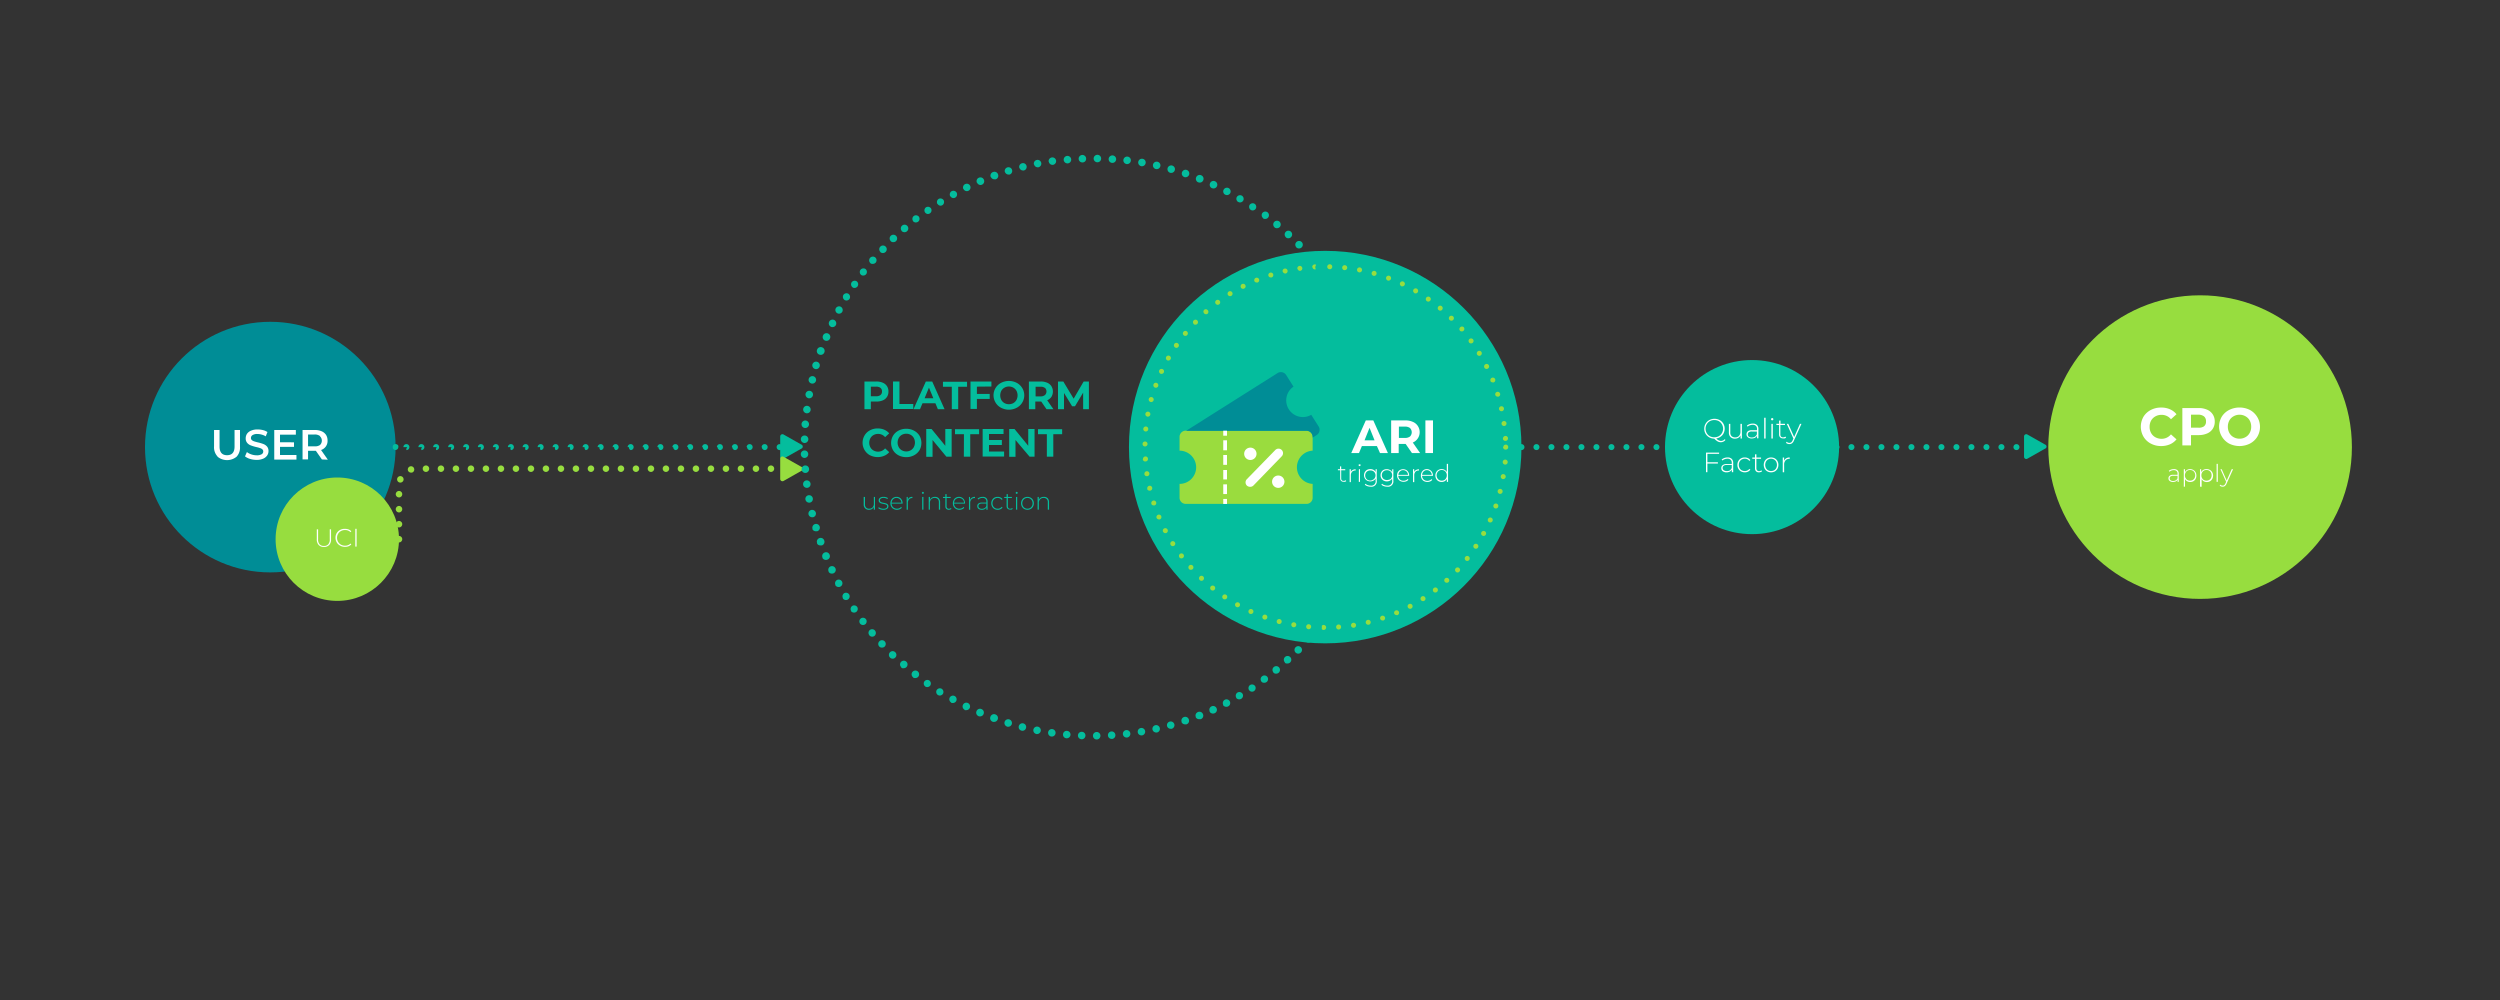 <svg id="Layer_1" data-name="Layer 1" xmlns="http://www.w3.org/2000/svg" viewBox="0 0 500 200"><rect x="0" y="0" width="500" height="200" fill="#333333" stroke="none"/><defs><style>.cls-1{fill:#008d96;}.cls-2{fill:#04bd9d;}.cls-3{fill:#97dd3f;}.cls-4{fill:#fff;}.cls-5{fill:#9adc3e;}</style></defs><circle class="cls-1" cx="54.06" cy="89.42" r="25.06"/><circle class="cls-2" cx="265.04" cy="89.42" r="39.25"/><path class="cls-3" d="M264.23,125.49a.5.5,0,0,1,.5-.5h0a.5.5,0,0,1,.5.51h0a.5.5,0,0,1-.51.49h0A.5.5,0,0,1,264.23,125.49Zm3-.06a.49.49,0,0,1,.46-.53h0a.49.49,0,0,1,.53.46h0a.5.5,0,0,1-.46.54h0A.49.49,0,0,1,267.23,125.43Zm-5.54.41a.49.49,0,0,1-.45-.54h0a.48.48,0,0,1,.54-.45h0a.49.49,0,0,1,.45.54h0a.5.5,0,0,1-.5.46h0Zm8.52-.71a.5.5,0,0,1,.42-.57h0a.51.51,0,0,1,.58.41h0a.52.52,0,0,1-.42.58h-.08A.5.5,0,0,1,270.21,125.13Zm-11.53.31h0a.49.49,0,0,1-.41-.58h0a.5.5,0,0,1,.58-.4h0a.5.5,0,0,1,.4.58h0a.49.49,0,0,1-.49.41h-.08Zm14.48-.86a.49.49,0,0,1,.36-.6h0a.5.5,0,0,1,.61.36h0a.51.51,0,0,1-.37.61h-.12A.49.49,0,0,1,273.16,124.58Zm-17.45.21a.5.5,0,0,1-.36-.61h0a.51.51,0,0,1,.61-.36h0a.51.51,0,0,1,.36.62h0a.51.51,0,0,1-.49.37h0Zm20.34-1a.49.49,0,0,1,.31-.63h0a.51.51,0,0,1,.64.31h0a.51.51,0,0,1-.32.63h0l-.16,0h0A.49.49,0,0,1,276.05,123.79Zm-23.25.1a.49.49,0,0,1-.3-.63h0a.5.5,0,0,1,.64-.31h0a.5.5,0,0,1,.3.64h0a.49.49,0,0,1-.47.33h0A.51.51,0,0,1,252.8,123.89Zm26.06-1.13a.5.5,0,0,1,.26-.66h0a.5.5,0,0,1,.66.26h0a.51.51,0,0,1-.26.66h0a.48.48,0,0,1-.2,0h0A.52.52,0,0,1,278.86,122.76Zm-28.88,0a.5.5,0,0,1-.25-.66h0a.49.49,0,0,1,.66-.25h0a.49.49,0,0,1,.25.66h0a.5.5,0,0,1-.46.29h0A.51.51,0,0,1,250,122.76Zm31.6-1.27a.49.49,0,0,1,.2-.67h0a.5.5,0,0,1,.68.2h0a.5.5,0,0,1-.2.68h0a.53.53,0,0,1-.24.06h0A.5.5,0,0,1,281.58,121.49Zm-34.31-.1h0a.5.5,0,0,1-.2-.68h0a.5.5,0,0,1,.68-.19h0a.49.49,0,0,1,.19.68h0a.5.5,0,0,1-.43.25h0A.5.5,0,0,1,247.27,121.39ZM284.18,120a.5.5,0,0,1,.15-.69h0a.49.49,0,0,1,.69.15h0a.49.49,0,0,1-.15.69h0a.5.5,0,0,1-.27.08h0A.51.51,0,0,1,284.18,120Zm-39.51-.21a.49.49,0,0,1-.13-.69h0a.5.5,0,0,1,.69-.14h0a.5.5,0,0,1,.14.69h0a.5.5,0,0,1-.42.22h0A.48.48,0,0,1,244.67,119.8Zm42-1.49a.51.51,0,0,1,.1-.7h0a.51.51,0,0,1,.71.09h0a.51.51,0,0,1-.09.7h0a.48.48,0,0,1-.3.11h0A.51.51,0,0,1,286.65,118.31ZM242.22,118h0a.5.5,0,0,1-.08-.7h0a.51.51,0,0,1,.71-.08h0a.49.49,0,0,1,.08.7h0a.48.48,0,0,1-.39.19h0A.51.51,0,0,1,242.22,118ZM289,116.41a.49.49,0,0,1,0-.7h0a.5.5,0,0,1,.71,0h0a.51.51,0,0,1,0,.71h0a.51.51,0,0,1-.33.13h0A.5.5,0,0,1,289,116.41Zm-49.05-.4a.5.5,0,0,1,0-.71h0a.49.49,0,0,1,.7,0h0a.5.5,0,0,1,0,.71h0a.49.49,0,0,1-.36.15h0A.48.48,0,0,1,239.93,116Zm51.21-1.68a.48.48,0,0,1,0-.7h0a.5.5,0,0,1,.71,0h0a.5.5,0,0,1,0,.71h0a.5.5,0,0,1-.36.16h0A.49.49,0,0,1,291.14,114.33Zm-53.33-.5a.5.5,0,0,1,0-.71h0a.5.5,0,0,1,.71,0h0a.51.51,0,0,1,0,.71h0a.5.5,0,0,1-.33.12h0A.47.47,0,0,1,237.81,113.83Zm55.31-1.75a.5.5,0,0,1-.09-.7h0a.5.5,0,0,1,.7-.09h0a.51.51,0,0,1,.09.71h0a.53.53,0,0,1-.4.19h0A.5.5,0,0,1,293.12,112.08Zm-57.25-.6a.51.51,0,0,1,.1-.7h0a.51.51,0,0,1,.7.1h0a.5.5,0,0,1-.1.7h0a.47.47,0,0,1-.3.1h0A.51.51,0,0,1,235.87,111.48Zm59-1.81a.5.5,0,0,1-.14-.69h0a.5.5,0,0,1,.7-.14h0a.5.5,0,0,1,.14.69h0a.5.5,0,0,1-.42.22h0A.48.48,0,0,1,294.9,109.67ZM234.14,109a.5.5,0,0,1,.15-.69h0a.5.5,0,0,1,.69.15h0a.5.5,0,0,1-.15.69h0a.53.53,0,0,1-.27.08h0A.49.49,0,0,1,234.14,109Zm62.35-1.87a.49.49,0,0,1-.2-.68h0a.49.49,0,0,1,.67-.2h0a.49.49,0,0,1,.2.68h0a.49.49,0,0,1-.44.26h0A.46.46,0,0,1,296.49,107.12Zm-63.87-.77a.49.49,0,0,1,.21-.67h0a.51.51,0,0,1,.68.21h0a.5.5,0,0,1-.21.68h0a.59.59,0,0,1-.23.05h0A.5.5,0,0,1,232.62,106.35Zm65.23-1.9a.49.49,0,0,1-.25-.66h0a.5.5,0,0,1,.65-.26h0a.5.5,0,0,1,.26.66h0a.5.5,0,0,1-.46.3h0A.45.45,0,0,1,297.85,104.45Zm-66.53-.85a.51.51,0,0,1,.27-.65h0a.5.5,0,0,1,.66.27h0a.51.51,0,0,1-.27.65h0a.43.43,0,0,1-.19,0h0A.51.51,0,0,1,231.32,103.6ZM299,101.67a.49.49,0,0,1-.3-.63h0a.5.5,0,0,1,.63-.31h0a.5.5,0,0,1,.31.63h0a.5.5,0,0,1-.47.34h0A.51.51,0,0,1,299,101.67Zm-68.72-.91a.51.51,0,0,1,.32-.63h0a.49.49,0,0,1,.63.32h0a.49.49,0,0,1-.32.63h0a.39.39,0,0,1-.15,0h0A.5.5,0,0,1,230.26,100.76Zm69.62-2a.51.51,0,0,1-.36-.61h0a.51.51,0,0,1,.61-.36h0a.5.5,0,0,1,.36.61h0a.49.49,0,0,1-.48.38h0Zm-70.44-1a.5.5,0,0,1,.38-.6h0a.5.5,0,0,1,.6.37h0a.5.5,0,0,1-.37.6h0l-.12,0h0A.51.51,0,0,1,229.44,97.83Zm71.1-1.94a.51.51,0,0,1-.41-.58h0a.5.5,0,0,1,.58-.41h0a.51.51,0,0,1,.41.58h0a.51.51,0,0,1-.5.41h-.08Zm-71.67-1a.5.5,0,0,1,.42-.57h0a.5.5,0,0,1,.57.42h0a.51.51,0,0,1-.42.57h-.08A.5.5,0,0,1,228.87,94.85ZM301,92.92a.52.52,0,0,1-.46-.54h0a.51.51,0,0,1,.54-.46h0a.5.5,0,0,1,.46.54h0a.5.5,0,0,1-.5.46h0Zm-72.4-1.1a.5.5,0,0,1,.47-.53h0a.5.5,0,0,1,.53.47h0a.5.5,0,0,1-.47.53h0A.5.5,0,0,1,228.55,91.82Zm72.06-2.4h0a.5.5,0,0,1,.5-.5h0a.5.5,0,0,1,.49.5h0a.5.5,0,0,1-.5.5h0A.5.5,0,0,1,300.61,89.42ZM229,89.29a.49.49,0,0,1-.49-.5h0a.49.49,0,0,1,.51-.49h0a.5.5,0,0,1,.49.5h0a.5.5,0,0,1-.5.49h0Zm71.6-1.58h0a.5.5,0,0,1,.48-.52h0a.49.49,0,0,1,.52.47h0a.5.5,0,0,1-.47.52h0A.51.51,0,0,1,300.57,87.71ZM229.1,86.3a.5.5,0,0,1-.44-.55h0a.5.5,0,0,1,.54-.45h0a.5.5,0,0,1,.45.55h0a.5.5,0,0,1-.5.45h-.05Zm71.21-1.53a.5.5,0,0,1,.43-.56h0a.49.49,0,0,1,.56.43h0a.5.5,0,0,1-.43.56h-.06A.51.51,0,0,1,300.31,84.77Zm-70.83-1.45a.49.49,0,0,1-.4-.58h0a.5.5,0,0,1,.59-.4h0a.49.49,0,0,1,.39.58h0a.49.49,0,0,1-.49.41h-.09Zm70.33-1.47h0a.49.49,0,0,1,.38-.59h0a.49.49,0,0,1,.59.38h0a.5.5,0,0,1-.38.6h-.1A.49.49,0,0,1,299.81,81.85Zm-69.7-1.46a.49.49,0,0,1-.35-.61h0a.49.49,0,0,1,.61-.35h0a.49.49,0,0,1,.35.61h0a.5.5,0,0,1-.48.37h0A.3.3,0,0,1,230.11,80.39ZM299.06,79a.5.5,0,0,1,.33-.62h0a.51.51,0,0,1,.63.33h0a.5.5,0,0,1-.33.62h0a.4.4,0,0,1-.15,0h0A.5.5,0,0,1,299.06,79ZM231,77.52a.5.5,0,0,1-.3-.64h0a.5.5,0,0,1,.64-.3h0a.51.51,0,0,1,.3.64h0a.49.49,0,0,1-.47.33h0A.51.51,0,0,1,231,77.52Zm67.1-1.32a.49.49,0,0,1,.28-.64h0a.5.5,0,0,1,.65.27h0a.51.51,0,0,1-.28.65h0a.43.43,0,0,1-.19,0h0A.49.49,0,0,1,298.08,76.2Zm-66-1.46a.52.52,0,0,1-.25-.67h0a.5.5,0,0,1,.67-.24h0a.49.49,0,0,1,.24.66h0a.51.51,0,0,1-.46.29h0A.45.45,0,0,1,232.09,74.74Zm64.77-1.23h0a.5.5,0,0,1,.23-.67h0a.5.5,0,0,1,.67.22h0a.5.5,0,0,1-.22.67h0a.49.49,0,0,1-.23.06h0A.5.5,0,0,1,296.86,73.51Zm-63.44-1.46a.51.51,0,0,1-.19-.68h0a.51.51,0,0,1,.69-.19h0a.49.49,0,0,1,.18.68h0a.5.5,0,0,1-.43.25h0A.57.57,0,0,1,233.42,72.05Zm62-1.12a.5.5,0,0,1,.17-.69h0a.5.5,0,0,1,.69.16h0a.51.51,0,0,1-.17.69h0a.5.5,0,0,1-.26.08h0A.52.52,0,0,1,295.43,70.93ZM235,69.48a.49.49,0,0,1-.13-.69h0a.49.49,0,0,1,.69-.13h0a.49.49,0,0,1,.13.69h0a.49.49,0,0,1-.41.22h0A.47.47,0,0,1,235,69.48Zm58.81-1h0a.5.5,0,0,1,.11-.7h0a.51.51,0,0,1,.7.11h0a.51.51,0,0,1-.11.7h0a.53.53,0,0,1-.3.09h0A.51.51,0,0,1,293.79,68.47Zm-57.05-1.41a.5.5,0,0,1-.07-.71h0a.5.5,0,0,1,.7-.07h0a.5.5,0,0,1,.07.7h0a.48.48,0,0,1-.39.19h0A.51.51,0,0,1,236.74,67.06ZM292,66.15a.49.49,0,0,1,.05-.7h0a.49.49,0,0,1,.7,0h0a.51.51,0,0,1-.05.71h0a.49.49,0,0,1-.32.12h0A.49.49,0,0,1,292,66.15Zm-53.26-1.37a.5.5,0,0,1,0-.7h0a.5.5,0,0,1,.71,0h0a.5.5,0,0,1,0,.71h0a.51.51,0,0,1-.36.15h0A.49.49,0,0,1,238.69,64.78ZM289.92,64a.5.5,0,0,1,0-.71h0a.5.5,0,0,1,.71,0h0a.49.49,0,0,1,0,.7h0a.51.51,0,0,1-.36.15h0A.54.54,0,0,1,289.92,64Zm-49.09-1.32a.51.51,0,0,1,0-.71h0a.49.49,0,0,1,.7.05h0a.5.5,0,0,1,0,.71h0a.52.52,0,0,1-.33.12h0A.52.52,0,0,1,240.83,62.68Zm46.9-.66a.49.49,0,0,1-.07-.7h0a.49.49,0,0,1,.7-.07h0a.5.5,0,0,1,.07.7h0a.51.51,0,0,1-.39.19h0A.47.47,0,0,1,287.73,62Zm-44.59-1.26a.5.5,0,0,1,.1-.7h0a.51.51,0,0,1,.7.1h0a.5.5,0,0,1-.1.7h0a.49.49,0,0,1-.3.1h0A.51.51,0,0,1,243.14,60.76Zm42.23-.53a.5.5,0,0,1-.12-.7h0a.5.5,0,0,1,.69-.12h0a.49.49,0,0,1,.13.69h0a.52.52,0,0,1-.41.22h0A.52.52,0,0,1,285.37,60.23ZM245.59,59a.5.5,0,0,1,.16-.69h0a.5.5,0,0,1,.69.16h0a.51.51,0,0,1-.16.69h0a.48.48,0,0,1-.26.07h0A.51.51,0,0,1,245.59,59Zm37.29-.4h0a.51.51,0,0,1-.19-.68h0a.51.51,0,0,1,.69-.18h0a.51.51,0,0,1,.18.69h0a.5.5,0,0,1-.43.25h0A.43.43,0,0,1,282.88,58.64Zm-34.7-1.11a.5.5,0,0,1,.22-.68h0a.5.5,0,0,1,.67.22h0a.49.49,0,0,1-.22.67h0a.46.46,0,0,1-.23.06h0A.5.5,0,0,1,248.18,57.53Zm32.08-.27a.49.49,0,0,1-.24-.66h0a.5.5,0,0,1,.67-.24h0a.5.5,0,0,1,.24.66h0a.5.5,0,0,1-.46.29h0A.54.54,0,0,1,280.26,57.26Zm-29.38-1a.5.5,0,0,1,.28-.65h0a.51.51,0,0,1,.65.27h0a.52.52,0,0,1-.27.66h0a.57.57,0,0,1-.18,0h0A.5.5,0,0,1,250.88,56.23Zm26.66-.12a.52.52,0,0,1-.3-.65h0a.51.51,0,0,1,.65-.29h0a.5.5,0,0,1,.29.65h0a.51.51,0,0,1-.47.32h0A.47.47,0,0,1,277.54,56.11Zm-23.85-.94a.49.49,0,0,1,.32-.62h0a.49.49,0,0,1,.63.32h0a.5.5,0,0,1-.33.63h0a.36.36,0,0,1-.15,0h0A.48.48,0,0,1,253.69,55.17Zm21,0h0a.51.51,0,0,1-.35-.62h0a.51.51,0,0,1,.62-.35h0a.51.51,0,0,1,.34.62h0a.5.5,0,0,1-.48.37h0Zm-18.16-.84a.5.5,0,0,1,.38-.6h0a.5.5,0,0,1,.6.38h0a.5.5,0,0,1-.38.6h-.11A.5.5,0,0,1,256.57,54.35Zm15.28.15h0a.5.5,0,0,1-.4-.58h0a.51.51,0,0,1,.59-.4h0a.51.51,0,0,1,.4.59h0a.5.5,0,0,1-.49.4h-.1Zm-12.34-.73a.5.5,0,0,1,.43-.56h0a.5.5,0,0,1,.56.42h0a.5.5,0,0,1-.42.57H260A.51.51,0,0,1,259.51,53.77Zm9.42.29a.5.5,0,0,1-.45-.55h0a.5.5,0,0,1,.55-.44h0a.5.5,0,0,1,.45.55h0a.51.51,0,0,1-.5.44h-.05Zm-6.44-.62a.51.51,0,0,1,.47-.53h0a.51.51,0,0,1,.53.47h0a.5.5,0,0,1-.47.53h0A.51.51,0,0,1,262.49,53.44Zm3.49.43h0a.49.49,0,0,1-.49-.51h0a.5.5,0,0,1,.51-.48h0a.5.5,0,0,1,.49.52h0a.51.51,0,0,1-.5.49h0Z"/><circle class="cls-3" cx="67.46" cy="107.84" r="12.34"/><path class="cls-2" d="M79.12,90a.63.63,0,0,1-.43-.17.69.69,0,0,1-.13-.2.59.59,0,0,1,0-.23.66.66,0,0,1,0-.23.8.8,0,0,1,.13-.19.63.63,0,0,1,.85,0,.5.5,0,0,1,.13.19.64.64,0,0,1,0,.23.6.6,0,0,1-.18.43A.59.59,0,0,1,79.12,90Z"/><path class="cls-2" d="M155.33,89.42a.6.6,0,0,1,.6-.6h0a.6.6,0,0,1,.6.6h0a.6.6,0,0,1-.6.6h0A.6.6,0,0,1,155.33,89.42Zm-3,0a.6.6,0,0,1,.6-.6h0a.6.6,0,0,1,.6.6h0a.6.6,0,0,1-.6.6h0A.6.6,0,0,1,152.37,89.42Zm-3,0a.6.6,0,0,1,.6-.6h0a.6.6,0,0,1,.6.6h0a.6.6,0,0,1-.6.6h0A.6.6,0,0,1,149.42,89.42Zm-2.95,0a.6.6,0,0,1,.6-.6h0a.6.6,0,0,1,.6.6h0a.6.6,0,0,1-.6.6h0A.59.59,0,0,1,146.47,89.42Zm-3,0a.6.6,0,0,1,.6-.6h0a.6.6,0,0,1,.6.6h0a.6.6,0,0,1-.6.6h0A.6.6,0,0,1,143.51,89.42Zm-2.95,0a.6.6,0,0,1,.6-.6h0a.6.6,0,0,1,.6.6h0a.6.6,0,0,1-.6.6h0A.6.6,0,0,1,140.56,89.42Zm-3,0a.6.6,0,0,1,.6-.6h0a.6.6,0,0,1,.6.6h0a.6.6,0,0,1-.6.6h0A.6.6,0,0,1,137.6,89.42Zm-2.95,0a.6.6,0,0,1,.6-.6h0a.6.6,0,0,1,.6.6h0a.6.6,0,0,1-.6.6h0A.6.6,0,0,1,134.65,89.42Zm-3,0a.6.6,0,0,1,.6-.6h0a.6.6,0,0,1,.6.6h0a.59.59,0,0,1-.6.6h0A.6.6,0,0,1,131.69,89.42Zm-2.95,0a.6.6,0,0,1,.6-.6h0a.6.6,0,0,1,.6.6h0a.6.6,0,0,1-.6.6h0A.6.6,0,0,1,128.74,89.42Zm-3,0a.6.6,0,0,1,.6-.6h0a.6.6,0,0,1,.6.6h0a.6.6,0,0,1-.6.6h0A.59.59,0,0,1,125.79,89.42Zm-3,0a.6.6,0,0,1,.6-.6h0a.6.6,0,0,1,.6.6h0a.6.6,0,0,1-.6.6h0A.6.6,0,0,1,122.83,89.42Zm-3,0a.6.6,0,0,1,.6-.6h0a.6.6,0,0,1,.6.6h0a.6.6,0,0,1-.6.6h0A.6.6,0,0,1,119.88,89.42Zm-3,0a.6.6,0,0,1,.6-.6h0a.6.6,0,0,1,.6.6h0a.6.6,0,0,1-.6.6h0A.6.6,0,0,1,116.92,89.42Zm-3,0a.6.6,0,0,1,.6-.6h0a.6.6,0,0,1,.6.6h0a.6.6,0,0,1-.6.6h0A.6.6,0,0,1,114,89.42Zm-3,0a.6.6,0,0,1,.61-.6h0a.59.59,0,0,1,.59.6h0a.59.59,0,0,1-.59.6h0A.6.6,0,0,1,111,89.42Zm-3,0a.6.6,0,0,1,.6-.6h0a.6.6,0,0,1,.6.6h0a.6.6,0,0,1-.6.6h0A.6.6,0,0,1,108.06,89.42Zm-3,0a.6.6,0,0,1,.61-.6h0a.6.6,0,0,1,.6.6h0a.6.6,0,0,1-.6.6h0A.6.6,0,0,1,105.1,89.42Zm-2.95,0a.6.6,0,0,1,.6-.6h0a.6.6,0,0,1,.6.6h0a.6.6,0,0,1-.6.6h0A.6.6,0,0,1,102.15,89.42Zm-3,0a.6.6,0,0,1,.6-.6h0a.6.6,0,0,1,.6.6h0a.6.6,0,0,1-.6.6h0A.59.59,0,0,1,99.2,89.42Zm-3,0a.6.6,0,0,1,.6-.6h0a.6.6,0,0,1,.6.6h0a.6.6,0,0,1-.6.6h0A.6.6,0,0,1,96.24,89.42Zm-2.95,0a.6.6,0,0,1,.6-.6h0a.6.6,0,0,1,.6.6h0a.6.6,0,0,1-.6.6h0A.6.6,0,0,1,93.29,89.42Zm-3,0a.6.6,0,0,1,.6-.6h0a.6.6,0,0,1,.6.6h0a.6.6,0,0,1-.6.6h0A.6.6,0,0,1,90.33,89.42Zm-3,0a.6.6,0,0,1,.6-.6h0a.6.6,0,0,1,.6.6h0a.6.6,0,0,1-.6.6h0A.6.6,0,0,1,87.38,89.42Zm-2.95,0a.6.6,0,0,1,.6-.6h0a.6.6,0,0,1,.6.6h0a.6.6,0,0,1-.6.6h0A.59.59,0,0,1,84.43,89.42Zm-3,0a.6.6,0,0,1,.6-.6h0a.6.6,0,0,1,.6.6h0a.6.6,0,0,1-.6.6h0A.6.6,0,0,1,81.47,89.42Z"/><path class="cls-2" d="M158.88,90a.59.59,0,0,1-.42-.17.6.6,0,0,1-.18-.43.68.68,0,0,1,.05-.23.59.59,0,0,1,.13-.19.5.5,0,0,1,.19-.13.61.61,0,0,1,.46,0,.69.69,0,0,1,.2.13.8.8,0,0,1,.13.19.66.66,0,0,1,0,.23.6.6,0,0,1-.17.43.69.69,0,0,1-.2.13A.59.59,0,0,1,158.88,90Z"/><path class="cls-2" d="M160.24,88.9l-3.53-2a.45.45,0,0,0-.67.38v4.08a.45.45,0,0,0,.67.38l3.53-2A.44.44,0,0,0,160.24,88.9Z"/><path class="cls-2" d="M409,88.9l-3.53-2a.44.44,0,0,0-.66.38v4.08a.44.44,0,0,0,.66.38l3.53-2A.44.44,0,0,0,409,88.9Z"/><path class="cls-3" d="M79.15,107.84a.66.66,0,0,1,.65-.65h0a.65.65,0,0,1,.65.65h0a.66.66,0,0,1-.65.65h0A.66.66,0,0,1,79.15,107.84Zm0-3a.66.66,0,0,1,.65-.65h0a.65.65,0,0,1,.65.65h0a.66.66,0,0,1-.65.65h0A.66.66,0,0,1,79.15,104.84Zm0-3a.66.66,0,0,1,.65-.65h0a.65.65,0,0,1,.65.65h0a.66.66,0,0,1-.65.65h0A.66.66,0,0,1,79.15,101.84Zm0-3a.66.66,0,0,1,.65-.65h0a.65.65,0,0,1,.65.65h0a.65.65,0,0,1-.65.65h0A.66.66,0,0,1,79.15,98.84Zm.67-2.37a.65.65,0,0,1-.35-.85h0a.65.65,0,0,1,.85-.35h0a.65.65,0,0,1,.35.85h0a.66.66,0,0,1-.6.4h0A.7.7,0,0,1,79.82,96.47Zm1.77-2.37a.65.65,0,0,1,.42-.82h0a.64.64,0,0,1,.81.42h0a.64.64,0,0,1-.42.82h0a.63.63,0,0,1-.19,0h0A.64.64,0,0,1,81.59,94.1Zm74.95-.36a.65.65,0,0,1,.65-.65h0a.65.65,0,0,1,.65.65h0a.66.66,0,0,1-.65.65h0A.66.66,0,0,1,156.54,93.74Zm-3,0a.65.65,0,0,1,.65-.65h0a.65.65,0,0,1,.65.65h0a.66.66,0,0,1-.65.65h0A.66.66,0,0,1,153.54,93.74Zm-3,0a.65.65,0,0,1,.65-.65h0a.65.65,0,0,1,.65.65h0a.66.66,0,0,1-.65.65h0A.66.66,0,0,1,150.54,93.74Zm-3,0a.65.65,0,0,1,.65-.65h0a.65.65,0,0,1,.65.65h0a.66.66,0,0,1-.65.65h0A.66.66,0,0,1,147.54,93.74Zm-3,0a.65.65,0,0,1,.65-.65h0a.65.65,0,0,1,.65.65h0a.66.66,0,0,1-.65.65h0A.66.66,0,0,1,144.54,93.74Zm-3,0a.65.65,0,0,1,.65-.65h0a.65.65,0,0,1,.65.65h0a.66.66,0,0,1-.65.65h0A.66.66,0,0,1,141.54,93.74Zm-3,0a.65.65,0,0,1,.65-.65h0a.65.65,0,0,1,.65.65h0a.66.66,0,0,1-.65.65h0A.66.66,0,0,1,138.54,93.74Zm-3,0a.65.65,0,0,1,.65-.65h0a.65.65,0,0,1,.65.65h0a.66.66,0,0,1-.65.65h0A.66.66,0,0,1,135.54,93.74Zm-3,0a.65.65,0,0,1,.65-.65h0a.65.65,0,0,1,.65.65h0a.66.66,0,0,1-.65.65h0A.66.66,0,0,1,132.54,93.74Zm-3,0a.65.65,0,0,1,.65-.65h0a.65.65,0,0,1,.65.65h0a.66.66,0,0,1-.65.65h0A.66.66,0,0,1,129.54,93.74Zm-3,0a.65.65,0,0,1,.65-.65h0a.65.65,0,0,1,.65.65h0a.66.66,0,0,1-.65.65h0A.66.66,0,0,1,126.54,93.74Zm-3,0a.65.65,0,0,1,.65-.65h0a.65.65,0,0,1,.65.65h0a.66.66,0,0,1-.65.65h0A.66.66,0,0,1,123.54,93.74Zm-3,0a.65.65,0,0,1,.65-.65h0a.65.65,0,0,1,.65.65h0a.66.66,0,0,1-.65.65h0A.66.66,0,0,1,120.54,93.74Zm-3,0a.65.65,0,0,1,.65-.65h0a.65.65,0,0,1,.65.65h0a.66.66,0,0,1-.65.65h0A.66.66,0,0,1,117.54,93.74Zm-3,0a.65.65,0,0,1,.65-.65h0a.65.65,0,0,1,.65.65h0a.66.66,0,0,1-.65.65h0A.66.66,0,0,1,114.54,93.74Zm-3,0a.65.65,0,0,1,.65-.65h0a.65.65,0,0,1,.65.65h0a.66.66,0,0,1-.65.65h0A.66.66,0,0,1,111.54,93.74Zm-3,0a.65.65,0,0,1,.65-.65h0a.65.65,0,0,1,.65.65h0a.66.66,0,0,1-.65.65h0A.66.66,0,0,1,108.54,93.74Zm-3,0a.65.65,0,0,1,.65-.65h0a.65.65,0,0,1,.65.65h0a.66.66,0,0,1-.65.65h0A.66.66,0,0,1,105.54,93.74Zm-3,0a.65.65,0,0,1,.65-.65h0a.65.65,0,0,1,.65.65h0a.66.66,0,0,1-.65.65h0A.66.66,0,0,1,102.54,93.74Zm-3,0a.65.65,0,0,1,.65-.65h0a.65.65,0,0,1,.65.65h0a.66.66,0,0,1-.65.65h0A.66.66,0,0,1,99.54,93.74Zm-3,0a.65.65,0,0,1,.65-.65h0a.65.65,0,0,1,.65.65h0a.66.66,0,0,1-.65.65h0A.66.66,0,0,1,96.54,93.74Zm-3,0a.65.65,0,0,1,.65-.65h0a.65.65,0,0,1,.65.65h0a.66.66,0,0,1-.65.65h0A.66.66,0,0,1,93.54,93.74Zm-3,0a.65.65,0,0,1,.65-.65h0a.65.65,0,0,1,.65.65h0a.66.66,0,0,1-.65.65h0A.66.66,0,0,1,90.54,93.74Zm-3,0a.65.65,0,0,1,.65-.65h0a.65.65,0,0,1,.65.65h0a.66.66,0,0,1-.65.65h0A.66.66,0,0,1,87.54,93.74Zm-3,0a.65.65,0,0,1,.65-.65h0a.65.65,0,0,1,.65.65h0a.66.66,0,0,1-.65.65h0A.66.66,0,0,1,84.54,93.74Z"/><path class="cls-3" d="M160.24,93.35l-3.53-2a.45.45,0,0,0-.67.38v4.07a.45.45,0,0,0,.67.39l3.53-2A.45.45,0,0,0,160.24,93.35Z"/><path class="cls-2" d="M218.59,147.16a.74.74,0,0,1,.74-.76h0a.75.75,0,0,1,.76.74h0a.76.76,0,0,1-.74.76h0A.75.75,0,0,1,218.59,147.16Zm-2.28.69a.75.75,0,0,1-.72-.77h0a.74.74,0,0,1,.78-.72h0a.74.74,0,0,1,.72.78h0a.76.76,0,0,1-.75.72h0Zm6.07-.07a.74.74,0,0,1-.79-.7h0a.74.74,0,0,1,.7-.79h0a.75.75,0,0,1,.79.7h0a.74.74,0,0,1-.7.8Zm-9.1-.12a.75.75,0,0,1-.68-.81h0a.74.74,0,0,1,.81-.68h0a.75.75,0,0,1,.69.81h0a.76.76,0,0,1-.75.68h-.07Zm11.3-.81a.74.74,0,0,1,.66-.83h0a.75.75,0,0,1,.83.66h0a.76.76,0,0,1-.66.83h-.09A.75.75,0,0,1,224.58,146.85Zm-14.32.46h0a.75.75,0,0,1-.63-.85h0a.74.74,0,0,1,.85-.64h0a.75.75,0,0,1,.63.85h0a.74.74,0,0,1-.74.64h-.11Zm17.29-.84a.76.76,0,0,1,.62-.87h0a.75.75,0,0,1,.86.61h0a.76.76,0,0,1-.62.87h-.12A.75.75,0,0,1,227.55,146.47Zm-20.28.33a.75.75,0,0,1-.59-.88h0a.74.74,0,0,1,.88-.59h0a.75.75,0,0,1,.59.88h0a.76.76,0,0,1-.74.6h-.14Zm23.23-.87a.75.75,0,0,1,.57-.89h0a.74.74,0,0,1,.89.57h0a.74.74,0,0,1-.56.89h0a.5.5,0,0,1-.17,0h0A.76.76,0,0,1,230.5,145.93Zm-26.2.2a.74.74,0,0,1-.54-.91h0a.75.75,0,0,1,.91-.54h0a.74.74,0,0,1,.54.91h0a.75.75,0,0,1-.72.57h0Zm29.12-.89a.74.74,0,0,1,.52-.92h0a.76.76,0,0,1,.93.52h0a.76.76,0,0,1-.53.92h0a.69.69,0,0,1-.2,0h0A.74.74,0,0,1,233.42,145.24Zm-32,.08h0a.76.76,0,0,1-.5-.94h0a.75.75,0,0,1,.94-.5h0a.76.76,0,0,1,.5.94h0a.76.76,0,0,1-.72.53h0A.78.78,0,0,1,201.38,145.32Zm34.92-.92a.75.75,0,0,1,.47-1h0a.75.75,0,0,1,.95.47h0a.75.75,0,0,1-.47,1h0a.67.67,0,0,1-.24,0h0A.75.75,0,0,1,236.3,144.4Zm-37.81-.06a.74.74,0,0,1-.44-1h0a.75.75,0,0,1,1-.45h0a.76.76,0,0,1,.45,1h0a.77.77,0,0,1-.71.49h0A.85.85,0,0,1,198.49,144.34Zm40.64-.93a.74.74,0,0,1,.42-1h0a.74.74,0,0,1,1,.42h0a.74.74,0,0,1-.42,1h0a.65.65,0,0,1-.27,0h0A.75.75,0,0,1,239.13,143.41Zm-43.47-.19a.74.74,0,0,1-.39-1h0a.74.74,0,0,1,1-.4h0a.75.75,0,0,1,.4,1h0a.75.75,0,0,1-.69.46h0A.8.8,0,0,1,195.66,143.22Zm46.24-.95a.75.75,0,0,1,.37-1h0a.75.75,0,0,1,1,.37h0a.74.74,0,0,1-.37,1h0a.7.7,0,0,1-.31.07h0A.74.74,0,0,1,241.9,142.27Zm-49-.32a.73.73,0,0,1-.34-1h0a.74.74,0,0,1,1-.34h0a.76.76,0,0,1,.34,1h0a.76.76,0,0,1-.67.42h0A.76.76,0,0,1,192.9,142Zm51.7-1a.75.75,0,0,1,.32-1h0a.75.75,0,0,1,1,.32h0a.74.74,0,0,1-.32,1h0a.69.69,0,0,1-.34.09h0A.76.76,0,0,1,244.6,141Zm-54.4-.45a.75.75,0,0,1-.29-1h0a.75.75,0,0,1,1-.29h0a.75.75,0,0,1,.29,1h0a.75.75,0,0,1-.65.39h0A.82.82,0,0,1,190.2,140.54Zm57-1a.75.75,0,0,1,.27-1h0a.75.75,0,0,1,1,.26h0a.75.75,0,0,1-.26,1h0a.76.76,0,0,1-.38.11h0A.77.77,0,0,1,247.24,139.58ZM187.58,139h0a.74.74,0,0,1-.23-1h0a.75.75,0,0,1,1-.24h0a.76.76,0,0,1,.24,1h0a.77.77,0,0,1-.64.35h0A.77.77,0,0,1,187.58,139Zm62.22-1a.75.75,0,0,1,.22-1h0a.75.75,0,0,1,1,.21h0a.74.74,0,0,1-.21,1h0a.71.71,0,0,1-.41.13h0A.75.75,0,0,1,249.8,138Zm-64.75-.71a.74.74,0,0,1-.18-1h0a.74.74,0,0,1,1-.19h0a.76.76,0,0,1,.19,1h0a.78.78,0,0,1-.62.32h0A.76.76,0,0,1,185.05,137.31Zm67.23-1a.74.74,0,0,1,.16-1.05h0a.74.74,0,0,1,1.05.16h0a.75.75,0,0,1-.16,1h0a.76.76,0,0,1-.45.15h0A.74.74,0,0,1,252.28,136.34Zm-69.67-.84a.75.75,0,0,1-.13-1.05h0a.75.75,0,0,1,1.06-.13h0a.76.76,0,0,1,.13,1.05h0a.76.76,0,0,1-.6.29h0A.74.74,0,0,1,182.61,135.5Zm72.06-1a.74.74,0,0,1,.1-1.05h0a.76.76,0,0,1,1.06.1h0a.76.76,0,0,1-.11,1.06h0a.75.75,0,0,1-.47.17h0A.72.72,0,0,1,254.67,134.52Zm-74.4-1a.74.74,0,0,1-.08-1.05h0a.75.75,0,0,1,1.06-.08h0a.75.75,0,0,1,.07,1.06h0a.73.73,0,0,1-.56.26h0A.7.7,0,0,1,180.27,133.56Zm76.69-1a.75.75,0,0,1,.05-1.06h0a.75.75,0,0,1,1.06.05h0a.76.76,0,0,1-.05,1.06h0a.76.76,0,0,1-.51.2h0A.76.76,0,0,1,257,132.59ZM178,131.51a.75.75,0,0,1,0-1.06h0a.75.75,0,0,1,1.06,0h0a.75.75,0,0,1,0,1.06h0a.73.73,0,0,1-.54.23h0A.73.73,0,0,1,178,131.51Zm81.12-1a.75.75,0,0,1,0-1.06h0a.75.75,0,0,1,1.06,0h0a.75.75,0,0,1,0,1.06h0a.79.79,0,0,1-.53.22h0A.74.74,0,0,1,259.15,130.54Zm-83.25-1.19h0a.75.75,0,0,1,0-1.06h0a.75.75,0,0,1,1.06,0h0a.75.75,0,0,1,0,1.06h0a.74.74,0,0,1-.52.2h0A.7.7,0,0,1,175.9,129.35Zm85.33-1a.75.75,0,0,1-.06-1.06h0a.76.76,0,0,1,1.06-.06h0a.75.75,0,0,1,.06,1.06h0a.73.73,0,0,1-.56.25h0A.73.73,0,0,1,261.23,128.38Zm-87.35-1.3h0a.75.75,0,0,1,.09-1h0a.75.75,0,0,1,1.06.09h0a.77.77,0,0,1-.09,1.06h0a.81.81,0,0,1-.49.17h0A.76.76,0,0,1,173.88,127.08Zm89.32-1a.75.75,0,0,1-.12-1h0a.76.76,0,0,1,1.06-.11h0a.75.75,0,0,1,.11,1h0a.72.72,0,0,1-.58.28h0A.7.7,0,0,1,263.2,126.11ZM172,124.7h0a.75.75,0,0,1,.15-1h0a.75.75,0,0,1,1.05.15h0a.75.75,0,0,1-.14,1h0a.79.79,0,0,1-.46.15h0A.75.75,0,0,1,172,124.7Zm93.07-1a.73.73,0,0,1-.17-1h0a.73.73,0,0,1,1-.17h0a.74.74,0,0,1,.17,1h0a.71.71,0,0,1-.61.31h0A.69.69,0,0,1,265.05,123.75Zm-94.84-1.51a.75.75,0,0,1,.21-1h0a.74.74,0,0,1,1,.2h0a.75.75,0,0,1-.2,1h0a.83.83,0,0,1-.42.13h0A.78.78,0,0,1,170.21,122.24Zm96.56-.94a.75.75,0,0,1-.22-1h0a.74.74,0,0,1,1-.23h0a.76.76,0,0,1,.23,1h0a.77.77,0,0,1-.63.34h0A.77.77,0,0,1,266.77,121.3Zm-98.2-1.61h0a.75.75,0,0,1,.25-1h0a.75.75,0,0,1,1,.26h0a.76.76,0,0,1-.25,1h0a.82.82,0,0,1-.39.11h0A.77.77,0,0,1,168.57,119.69Zm99.79-.94a.74.74,0,0,1-.27-1h0a.74.74,0,0,1,1-.28h0a.76.76,0,0,1,.28,1h0a.75.75,0,0,1-.66.37h0A.74.74,0,0,1,268.36,118.75Zm-101.29-1.7h0a.76.76,0,0,1,.31-1h0a.75.75,0,0,1,1,.31h0a.74.74,0,0,1-.3,1h0a.69.69,0,0,1-.36.09h0A.76.76,0,0,1,167.07,117.05Zm102.75-.92a.76.76,0,0,1-.33-1h0a.75.75,0,0,1,1-.33h0a.75.75,0,0,1,.33,1h0a.74.74,0,0,1-.67.41h0A.84.84,0,0,1,269.82,116.13Zm-104.11-1.79h0a.75.75,0,0,1,.35-1h0a.76.76,0,0,1,1,.36h0a.75.75,0,0,1-.35,1h0a.78.78,0,0,1-.33.07h0A.73.73,0,0,1,165.71,114.34Zm105.43-.91a.75.75,0,0,1-.38-1h0a.75.75,0,0,1,1-.38h0a.75.75,0,0,1,.38,1h0a.75.75,0,0,1-.69.44h0A.85.85,0,0,1,271.14,113.43Zm-106.66-1.87a.75.75,0,0,1,.41-1h0a.74.74,0,0,1,1,.41h0a.73.73,0,0,1-.41,1h0a.71.71,0,0,1-.28.06h0A.76.76,0,0,1,164.48,111.56Zm107.84-.89a.76.76,0,0,1-.43-1h0a.75.75,0,0,1,1-.43h0a.74.74,0,0,1,.43,1h0a.74.74,0,0,1-.7.48h0A.84.84,0,0,1,272.32,110.67Zm-108.91-2a.74.74,0,0,1,.46-1h0a.74.74,0,0,1,.95.46h0a.75.75,0,0,1-.46,1h0a1,1,0,0,1-.24,0h0A.76.76,0,0,1,163.41,108.72Zm109.94-.88a.75.75,0,0,1-.48-.94h0a.75.75,0,0,1,.95-.48h0a.74.74,0,0,1,.48.94h0a.75.75,0,0,1-.71.52h0A.67.67,0,0,1,273.35,107.84Zm-110.87-2h0a.75.75,0,0,1,.51-.93h0a.75.75,0,0,1,.93.51h0a.74.74,0,0,1-.51.93h0a.76.76,0,0,1-.21,0h0A.76.76,0,0,1,162.48,105.83ZM274.24,105a.76.76,0,0,1-.54-.92h0a.75.75,0,0,1,.92-.53h0a.75.75,0,0,1,.54.91h0a.74.74,0,0,1-.72.56h0ZM161.71,102.9a.75.75,0,0,1,.55-.91h0a.77.77,0,0,1,.91.56h0a.75.75,0,0,1-.56.9h0a.55.55,0,0,1-.18,0h0A.74.74,0,0,1,161.71,102.9ZM275,102.07a.75.75,0,0,1-.58-.89h0a.75.75,0,0,1,.89-.58h0a.76.76,0,0,1,.58.89h0a.76.76,0,0,1-.74.59H275ZM161.09,99.92h0a.74.74,0,0,1,.6-.87h0a.75.75,0,0,1,.87.6h0a.75.75,0,0,1-.6.88h-.13A.75.75,0,0,1,161.09,99.92Zm114.46-.79a.76.76,0,0,1-.63-.86h0a.76.76,0,0,1,.86-.63h0a.75.75,0,0,1,.62.86h0a.73.73,0,0,1-.74.63h-.11ZM160.62,96.92a.75.75,0,0,1,.65-.84h0a.75.75,0,0,1,.84.65h0a.75.75,0,0,1-.65.84h-.09A.75.75,0,0,1,160.62,96.92ZM276,96.16a.75.75,0,0,1-.67-.83h0a.75.75,0,0,1,.82-.67h0a.77.77,0,0,1,.67.83h0a.76.76,0,0,1-.75.67H276ZM160.32,93.9h0a.75.75,0,0,1,.7-.81h0a.75.75,0,0,1,.8.7h0a.75.75,0,0,1-.69.8h-.06A.74.74,0,0,1,160.32,93.9Zm115.92-.73a.74.74,0,0,1-.71-.79h0a.75.75,0,0,1,.78-.71h0a.74.74,0,0,1,.71.79h0a.75.75,0,0,1-.75.71h0ZM160.16,90.86h0a.74.74,0,0,1,.73-.77h0a.74.74,0,0,1,.76.73h0a.76.76,0,0,1-.73.77h0A.76.76,0,0,1,160.16,90.86ZM275.6,89.42h0a.75.75,0,0,1,.75-.74h0a.74.74,0,0,1,.75.74h0a.74.74,0,0,1-.75.75h0A.75.75,0,0,1,275.6,89.42ZM160.9,88.6a.76.76,0,0,1-.73-.77h0a.74.74,0,0,1,.77-.73h0a.75.75,0,0,1,.73.77h0a.76.76,0,0,1-.75.73h0Zm114.63-2h0a.75.75,0,0,1,.72-.78h0a.75.75,0,0,1,.78.71h0a.75.75,0,0,1-.71.79h0A.76.76,0,0,1,275.53,86.6ZM161,85.6a.74.74,0,0,1-.69-.81h0a.75.75,0,0,1,.8-.69h0a.76.76,0,0,1,.69.81h0a.75.75,0,0,1-.75.69h0Zm114.29-1.95a.75.75,0,0,1,.67-.82h0a.76.76,0,0,1,.83.67h0a.75.75,0,0,1-.68.82h-.07A.76.76,0,0,1,275.31,83.65Zm-114-1a.75.75,0,0,1-.65-.84h0a.74.74,0,0,1,.84-.64h0a.75.75,0,0,1,.65.84h0a.75.75,0,0,1-.74.65h-.1Zm113.65-1.89a.76.76,0,0,1,.63-.86h0a.75.75,0,0,1,.85.63h0a.75.75,0,0,1-.62.85h-.12A.75.75,0,0,1,274.94,80.72ZM161.72,79.65a.77.77,0,0,1-.61-.88h0a.76.76,0,0,1,.88-.6h0a.75.75,0,0,1,.6.87h0a.76.76,0,0,1-.74.62h-.13Zm112.7-1.85a.74.74,0,0,1,.58-.88h0a.75.75,0,0,1,.89.58h0a.76.76,0,0,1-.58.89h-.16A.74.74,0,0,1,274.42,77.8ZM162.3,76.7a.75.75,0,0,1-.56-.9h0a.77.77,0,0,1,.91-.56h0a.75.75,0,0,1,.55.91h0a.75.75,0,0,1-.73.57h0A.5.5,0,0,1,162.3,76.7Zm111.44-1.78a.74.74,0,0,1,.53-.91h0a.74.74,0,0,1,.92.53h0a.75.75,0,0,1-.53.92h0a.65.65,0,0,1-.19,0h0A.75.75,0,0,1,273.74,74.92ZM163,73.79a.75.75,0,0,1-.51-.93h0a.76.76,0,0,1,.94-.5h0a.74.74,0,0,1,.5.93h0a.75.75,0,0,1-.71.54h0A.57.57,0,0,1,163,73.79Zm109.88-1.71h0a.75.75,0,0,1,.48-.94h0a.74.74,0,0,1,.94.49h0a.76.76,0,0,1-.49.94h0l-.23,0h0A.76.76,0,0,1,272.91,72.08Zm-109-1.15a.75.75,0,0,1-.46-1h0a.76.76,0,0,1,1-.46h0a.75.75,0,0,1,.45,1h0a.75.75,0,0,1-.71.5h0A.69.69,0,0,1,163.92,70.93Zm108-1.64h0a.76.76,0,0,1,.44-1h0a.74.74,0,0,1,1,.44h0a.76.76,0,0,1-.44,1h0a.65.65,0,0,1-.27,0h0A.74.74,0,0,1,271.94,69.29ZM165,68.11a.75.75,0,0,1-.4-1h0a.75.75,0,0,1,1-.41h0a.75.75,0,0,1,.4,1h0a.75.75,0,0,1-.69.47h0A.79.79,0,0,1,165,68.11Zm105.88-1.56a.75.75,0,0,1,.38-1h0a.76.76,0,0,1,1,.39h0a.76.76,0,0,1-.39,1h0a.77.77,0,0,1-.3.06h0A.74.74,0,0,1,270.83,66.55Zm-104.69-1.2a.75.75,0,0,1-.36-1h0a.76.76,0,0,1,1-.36h0a.77.77,0,0,1,.36,1h0a.76.76,0,0,1-.68.43h0A.71.71,0,0,1,166.14,65.35Zm103.43-1.47a.75.75,0,0,1,.33-1h0a.76.76,0,0,1,1,.34h0a.75.75,0,0,1-.33,1h0a.71.71,0,0,1-.34.08h0A.75.75,0,0,1,269.57,63.88ZM167.46,62.65a.75.75,0,0,1-.3-1h0a.76.76,0,0,1,1-.3h0a.76.76,0,0,1,.3,1h0a.76.76,0,0,1-.66.39h0A.77.77,0,0,1,167.46,62.65Zm100.71-1.38a.75.75,0,0,1,.28-1h0a.75.75,0,0,1,1,.28h0a.75.75,0,0,1-.28,1h0a.74.74,0,0,1-.37.1h0A.75.75,0,0,1,268.17,61.27ZM168.92,60a.76.76,0,0,1-.25-1h0a.75.75,0,0,1,1-.25h0a.76.76,0,0,1,.25,1h0a.77.77,0,0,1-.65.36h0A.82.82,0,0,1,168.92,60Zm97.73-1.29a.73.73,0,0,1,.22-1h0a.75.75,0,0,1,1,.22h0a.76.76,0,0,1-.23,1h0a.72.72,0,0,1-.4.12h0A.73.73,0,0,1,266.65,58.74Zm-96.13-1.25a.74.74,0,0,1-.19-1h0a.74.74,0,0,1,1-.2h0a.74.74,0,0,1,.19,1h0a.75.75,0,0,1-.62.33h0A.74.74,0,0,1,170.52,57.49ZM265,56.29h0a.75.75,0,0,1,.18-1h0a.75.75,0,0,1,1,.17h0a.75.75,0,0,1-.17,1h0a.76.76,0,0,1-.43.14h0A.72.72,0,0,1,265,56.29ZM172.25,55a.75.75,0,0,1-.14-1.05h0a.75.75,0,0,1,1-.14h0a.75.75,0,0,1,.14,1h0a.74.74,0,0,1-.6.3h0A.69.69,0,0,1,172.25,55Zm90.95-1.1a.75.75,0,0,1,.12-1h0a.75.75,0,0,1,1.05.12h0a.76.76,0,0,1-.12,1h0a.78.78,0,0,1-.47.17h0A.75.75,0,0,1,263.2,53.93Zm-89.1-1.26a.75.75,0,0,1-.09-1.06h0a.76.76,0,0,1,1.06-.08h0a.75.75,0,0,1,.09,1h0a.74.74,0,0,1-.58.27h0A.74.74,0,0,1,174.1,52.67Zm87.2-1a.75.75,0,0,1,.06-1.06h0a.75.75,0,0,1,1.06.06h0a.75.75,0,0,1-.06,1.06h0a.75.75,0,0,1-.5.19h0A.73.73,0,0,1,261.3,51.67Zm-85.23-1.26a.75.75,0,0,1,0-1.06h0a.75.75,0,0,1,1.06,0h0a.75.75,0,0,1,0,1.06h0a.78.78,0,0,1-.55.23h0A.72.72,0,0,1,176.07,50.41Zm83.21-.91a.75.75,0,0,1,0-1.06h0a.75.75,0,0,1,1.06,0h0a.75.75,0,0,1,0,1.06h0a.73.73,0,0,1-.53.22h0A.75.75,0,0,1,259.28,49.5Zm-81.13-1.25a.75.75,0,0,1,0-1.06h0a.76.76,0,0,1,1.06,0h0a.75.75,0,0,1,0,1.06h0a.73.73,0,0,1-.52.21h0A.73.73,0,0,1,178.15,48.25Zm79-.8a.76.76,0,0,1,0-1.06h0a.75.75,0,0,1,1.06,0h0a.75.75,0,0,1,0,1.06h0a.75.75,0,0,1-.55.24h0A.77.77,0,0,1,257.15,47.45Zm-76.81-1.24a.76.76,0,0,1,.08-1.06h0a.75.75,0,0,1,1.06.08h0a.74.74,0,0,1-.08,1.05h0a.7.7,0,0,1-.49.19h0A.76.76,0,0,1,180.34,46.21Zm74.58-.71h0a.76.76,0,0,1-.1-1.06h0a.77.77,0,0,1,1.06-.1h0a.77.77,0,0,1,.1,1.06h0a.76.76,0,0,1-.58.27h0A.72.72,0,0,1,254.92,45.5Zm-72.28-1.22a.75.75,0,0,1,.13-1.06h0a.75.75,0,0,1,1,.14h0a.74.74,0,0,1-.13,1h0a.8.8,0,0,1-.46.16h0A.75.75,0,0,1,182.64,44.28Zm70-.61a.76.76,0,0,1-.16-1.05h0a.75.75,0,0,1,1-.15h0a.74.74,0,0,1,.16,1.05h0a.74.74,0,0,1-.6.3h0A.74.74,0,0,1,252.59,43.67ZM185,42.47a.75.75,0,0,1,.19-1h0a.75.75,0,0,1,1,.19h0a.74.74,0,0,1-.19,1h0a.76.76,0,0,1-.43.14h0A.74.74,0,0,1,185,42.47Zm65.14-.5a.75.75,0,0,1-.21-1h0a.75.75,0,0,1,1-.21h0a.75.75,0,0,1,.21,1h0a.74.74,0,0,1-.63.33h0A.78.78,0,0,1,250.17,42Zm-62.66-1.18a.76.76,0,0,1,.24-1h0a.75.75,0,0,1,1,.24h0a.76.76,0,0,1-.24,1h0a.79.79,0,0,1-.39.11h0A.77.77,0,0,1,187.51,40.79Zm60.15-.4a.75.75,0,0,1-.26-1h0a.76.76,0,0,1,1-.26h0a.75.75,0,0,1,.27,1h0a.76.76,0,0,1-.65.36h0A.75.75,0,0,1,247.66,40.39Zm-57.59-1.15a.75.75,0,0,1,.29-1h0a.75.75,0,0,1,1,.29h0a.75.75,0,0,1-.29,1h0a.77.77,0,0,1-.36.09h0A.76.76,0,0,1,190.07,39.24Zm55-.3a.74.74,0,0,1-.31-1h0a.75.75,0,0,1,1-.32h0a.76.76,0,0,1,.32,1h0a.77.77,0,0,1-.67.4h0A.73.73,0,0,1,245.07,38.94Zm-52.36-1.12a.74.74,0,0,1,.35-1h0a.75.75,0,0,1,1,.34h0a.75.75,0,0,1-.35,1h0a.71.71,0,0,1-.32.07h0A.75.75,0,0,1,192.71,37.82Zm49.7-.19a.74.74,0,0,1-.36-1h0a.74.74,0,0,1,1-.37h0a.75.75,0,0,1,.37,1h0a.76.76,0,0,1-.68.43h0A.74.74,0,0,1,242.41,37.63Zm-47-1.09a.75.75,0,0,1,.4-1h0a.75.75,0,0,1,1,.4h0a.75.75,0,0,1-.4,1h0a.72.72,0,0,1-.29.06h0A.75.75,0,0,1,195.42,36.54Zm44.27-.07a.76.76,0,0,1-.42-1h0a.75.75,0,0,1,1-.42h0a.75.75,0,0,1,.42,1h0a.75.75,0,0,1-.69.47h0A.87.87,0,0,1,239.69,36.47Zm-41.5-1.06a.75.75,0,0,1,.45-1h0a.75.75,0,0,1,1,.45h0a.75.75,0,0,1-.45,1h0a.75.75,0,0,1-.26,0h0A.75.75,0,0,1,198.19,35.41Zm38.72,0a.74.74,0,0,1-.47-.95h0a.75.75,0,0,1,.95-.47h0a.75.75,0,0,1,.47.95h0a.76.76,0,0,1-.71.51h0A.67.67,0,0,1,236.91,35.44Zm-35.89-1a.74.74,0,0,1,.5-.93h0a.74.74,0,0,1,.93.5h0a.74.74,0,0,1-.49.93h0a.93.93,0,0,1-.22,0h0A.76.76,0,0,1,201,34.42Zm33.06.15a.76.76,0,0,1-.52-.93h0a.75.75,0,0,1,.92-.52h0a.75.75,0,0,1,.52.93h0a.74.74,0,0,1-.72.54h0A.68.68,0,0,1,234.08,34.57Zm-30.18-1a.74.74,0,0,1,.55-.91h0a.73.73,0,0,1,.9.54h0a.74.74,0,0,1-.54.91h0a.55.55,0,0,1-.18,0h0A.74.74,0,0,1,203.9,33.59Zm27.31.25a.76.76,0,0,1-.57-.9h0a.75.75,0,0,1,.9-.56h0a.75.75,0,0,1,.57.89h0a.76.76,0,0,1-.74.59h0Zm-24.39-.94a.74.74,0,0,1,.59-.88h0a.75.75,0,0,1,.88.59h0a.75.75,0,0,1-.59.88h0l-.15,0h0A.75.75,0,0,1,206.82,32.9Zm21.49.37a.76.76,0,0,1-.62-.87h0a.75.75,0,0,1,.87-.61h0a.74.74,0,0,1,.61.86h0a.75.75,0,0,1-.74.63h-.12Zm-18.54-.9a.75.75,0,0,1,.64-.85h0a.75.75,0,0,1,.85.64h0a.75.75,0,0,1-.64.84h-.11A.74.74,0,0,1,209.77,32.37Zm15.61.47a.74.74,0,0,1-.66-.83h0a.75.75,0,0,1,.83-.66h0a.75.75,0,0,1,.66.83h0a.76.76,0,0,1-.75.67h-.08ZM212.74,32a.76.76,0,0,1,.69-.82h0a.76.76,0,0,1,.81.69h0a.76.76,0,0,1-.68.81h-.07A.76.76,0,0,1,212.74,32Zm9.69.58a.75.75,0,0,1-.7-.8h0a.76.76,0,0,1,.8-.7h0a.76.76,0,0,1,.7.8h0a.75.75,0,0,1-.75.7h0Zm-6.7-.81a.76.76,0,0,1,.73-.78h0a.75.75,0,0,1,.77.73h0a.73.73,0,0,1-.72.77h0A.75.75,0,0,1,215.73,31.76Zm3.74.69h0a.76.76,0,0,1-.74-.76h0a.76.76,0,0,1,.76-.74h0a.75.75,0,0,1,.74.76h0a.75.75,0,0,1-.75.74h0Z"/><circle class="cls-2" cx="350.41" cy="89.42" r="17.41"/><circle class="cls-3" cx="440.02" cy="89.42" r="30.36"/><path class="cls-2" d="M402.69,89.42a.6.6,0,0,1,.6-.6h0a.6.6,0,0,1,.6.6h0a.6.6,0,0,1-.6.6h0A.6.6,0,0,1,402.69,89.42Zm-3,0a.6.6,0,0,1,.6-.6h0a.6.6,0,0,1,.6.6h0a.6.6,0,0,1-.6.6h0A.6.6,0,0,1,399.69,89.42Zm-3,0a.6.6,0,0,1,.6-.6h0a.6.6,0,0,1,.6.6h0a.6.6,0,0,1-.6.6h0A.6.6,0,0,1,396.69,89.42Zm-3,0a.6.6,0,0,1,.6-.6h0a.6.6,0,0,1,.6.6h0a.6.6,0,0,1-.6.6h0A.6.6,0,0,1,393.69,89.42Zm-3,0a.6.6,0,0,1,.6-.6h0a.6.6,0,0,1,.6.6h0a.6.6,0,0,1-.6.6h0A.6.6,0,0,1,390.69,89.42Zm-3,0a.6.6,0,0,1,.6-.6h0a.6.6,0,0,1,.6.6h0a.6.6,0,0,1-.6.6h0A.6.6,0,0,1,387.69,89.42Zm-3,0a.6.6,0,0,1,.6-.6h0a.6.6,0,0,1,.6.6h0a.6.6,0,0,1-.6.6h0A.6.6,0,0,1,384.69,89.42Zm-3,0a.6.6,0,0,1,.6-.6h0a.6.6,0,0,1,.6.6h0a.6.6,0,0,1-.6.6h0A.6.6,0,0,1,381.69,89.42Zm-3,0a.6.6,0,0,1,.6-.6h0a.6.6,0,0,1,.6.6h0a.6.6,0,0,1-.6.6h0A.6.6,0,0,1,378.69,89.42Zm-3,0a.6.6,0,0,1,.6-.6h0a.6.6,0,0,1,.6.6h0a.6.6,0,0,1-.6.6h0A.6.6,0,0,1,375.69,89.42Zm-3,0a.6.6,0,0,1,.6-.6h0a.6.6,0,0,1,.6.6h0a.6.6,0,0,1-.6.6h0A.6.6,0,0,1,372.69,89.42Zm-3,0a.6.6,0,0,1,.6-.6h0a.6.6,0,0,1,.6.6h0a.6.6,0,0,1-.6.6h0A.6.6,0,0,1,369.69,89.42Zm-3,0a.6.6,0,0,1,.6-.6h0a.6.6,0,0,1,.6.6h0a.6.6,0,0,1-.6.6h0A.6.6,0,0,1,366.69,89.42Zm-3,0a.6.6,0,0,1,.6-.6h0a.6.6,0,0,1,.6.6h0a.6.6,0,0,1-.6.6h0A.6.6,0,0,1,363.69,89.42Zm-3,0a.6.6,0,0,1,.6-.6h0a.6.6,0,0,1,.6.6h0a.6.6,0,0,1-.6.6h0A.6.6,0,0,1,360.69,89.42Zm-3,0a.6.6,0,0,1,.6-.6h0a.6.6,0,0,1,.6.6h0a.6.6,0,0,1-.6.6h0A.6.6,0,0,1,357.69,89.42Zm-3,0a.6.6,0,0,1,.6-.6h0a.6.6,0,0,1,.6.6h0a.6.6,0,0,1-.6.6h0A.6.6,0,0,1,354.69,89.42Zm-3,0a.6.6,0,0,1,.6-.6h0a.6.6,0,0,1,.6.6h0a.59.59,0,0,1-.6.6h0A.6.6,0,0,1,351.69,89.42Zm-3,0a.6.6,0,0,1,.6-.6h0a.6.6,0,0,1,.6.6h0a.6.6,0,0,1-.6.6h0A.6.6,0,0,1,348.69,89.42Zm-3,0a.6.6,0,0,1,.6-.6h0a.6.6,0,0,1,.6.6h0a.6.6,0,0,1-.6.6h0A.6.6,0,0,1,345.69,89.42Zm-3,0a.6.6,0,0,1,.6-.6h0a.6.6,0,0,1,.6.6h0a.6.6,0,0,1-.6.6h0A.6.6,0,0,1,342.69,89.42Zm-3,0a.6.6,0,0,1,.6-.6h0a.6.6,0,0,1,.6.6h0a.6.6,0,0,1-.6.6h0A.6.6,0,0,1,339.69,89.42Zm-3,0a.6.6,0,0,1,.6-.6h0a.6.6,0,0,1,.6.6h0a.6.6,0,0,1-.6.6h0A.6.6,0,0,1,336.69,89.42Zm-3,0a.6.6,0,0,1,.6-.6h0a.6.6,0,0,1,.6.6h0a.6.6,0,0,1-.6.6h0A.6.6,0,0,1,333.69,89.42Zm-3,0a.6.6,0,0,1,.6-.6h0a.6.6,0,0,1,.6.6h0a.6.6,0,0,1-.6.6h0A.6.6,0,0,1,330.69,89.42Zm-3,0a.6.6,0,0,1,.6-.6h0a.6.6,0,0,1,.6.6h0a.6.6,0,0,1-.6.6h0A.6.6,0,0,1,327.69,89.42Zm-3,0a.6.6,0,0,1,.6-.6h0a.6.6,0,0,1,.6.6h0a.6.6,0,0,1-.6.6h0A.6.6,0,0,1,324.69,89.42Zm-3,0a.6.6,0,0,1,.6-.6h0a.6.6,0,0,1,.6.6h0a.6.6,0,0,1-.6.6h0A.6.6,0,0,1,321.69,89.42Zm-3,0a.6.6,0,0,1,.6-.6h0a.6.6,0,0,1,.6.6h0a.6.6,0,0,1-.6.6h0A.6.6,0,0,1,318.69,89.42Zm-3,0a.6.6,0,0,1,.6-.6h0a.6.6,0,0,1,.6.6h0a.6.6,0,0,1-.6.6h0A.6.6,0,0,1,315.69,89.42Zm-3,0a.6.6,0,0,1,.6-.6h0a.6.6,0,0,1,.6.6h0a.6.6,0,0,1-.6.6h0A.6.6,0,0,1,312.69,89.42Zm-3,0a.6.6,0,0,1,.6-.6h0a.6.6,0,0,1,.6.6h0a.6.6,0,0,1-.6.6h0A.6.6,0,0,1,309.69,89.42Zm-3,0a.6.6,0,0,1,.6-.6h0a.6.6,0,0,1,.6.6h0a.6.6,0,0,1-.6.6h0A.6.6,0,0,1,306.69,89.42Zm-3,0a.6.6,0,0,1,.6-.6h0a.6.6,0,0,1,.6.6h0a.59.59,0,0,1-.6.6h0A.6.6,0,0,1,303.69,89.42Z"/><path class="cls-4" d="M43.5,91.29a2.68,2.68,0,0,1-.69-2V86h1.1v3.3q0,1.74,1.5,1.74t1.5-1.74V86H48v3.34a2.68,2.68,0,0,1-.68,2,3,3,0,0,1-3.81,0Z"/><path class="cls-4" d="M50,91.78a2.89,2.89,0,0,1-1-.51l.38-.86a3,3,0,0,0,.89.47,3.32,3.32,0,0,0,1.06.18,1.87,1.87,0,0,0,1-.21.63.63,0,0,0,.32-.56.54.54,0,0,0-.18-.42,1.19,1.19,0,0,0-.46-.25,5.47,5.47,0,0,0-.76-.21,8.69,8.69,0,0,1-1.09-.33,1.71,1.71,0,0,1-.72-.5,1.36,1.36,0,0,1-.3-.92,1.66,1.66,0,0,1,.26-.9,1.81,1.81,0,0,1,.81-.63,3.19,3.19,0,0,1,1.31-.24,4.29,4.29,0,0,1,1.07.13,2.85,2.85,0,0,1,.9.39l-.34.86a3.12,3.12,0,0,0-.82-.35,3,3,0,0,0-.82-.12,1.74,1.74,0,0,0-1,.22.66.66,0,0,0-.32.58.54.54,0,0,0,.18.42,1.27,1.27,0,0,0,.46.25c.19.06.44.14.76.21a9.22,9.22,0,0,1,1.08.32,1.87,1.87,0,0,1,.73.5,1.34,1.34,0,0,1,.3.92,1.52,1.52,0,0,1-.27.88,1.83,1.83,0,0,1-.81.64,3.24,3.24,0,0,1-1.32.24A4.54,4.54,0,0,1,50,91.78Z"/><path class="cls-4" d="M59.29,91v.92H54.85V86h4.32v.93H56v1.53H58.8v.91H56V91Z"/><path class="cls-4" d="M64.38,91.89l-1.21-1.73H61.61v1.72h-1.1V86H63a3.3,3.3,0,0,1,1.34.26,2,2,0,0,1,.87.72,2.07,2.07,0,0,1,.3,1.13A1.88,1.88,0,0,1,64.21,90l1.36,1.94ZM64,87.21a1.68,1.68,0,0,0-1.1-.31H61.61v2.36h1.28A1.68,1.68,0,0,0,64,89a1.21,1.21,0,0,0,0-1.74Z"/><path class="cls-4" d="M63.74,109a1.58,1.58,0,0,1-.38-1.14v-2h.26v2a1.4,1.4,0,0,0,.3,1,1.12,1.12,0,0,0,.87.33,1.09,1.09,0,0,0,.86-.33,1.4,1.4,0,0,0,.3-1v-2h.26v2a1.58,1.58,0,0,1-.37,1.14,1.4,1.4,0,0,1-1.06.39A1.35,1.35,0,0,1,63.74,109Z"/><path class="cls-4" d="M68,109.11a1.69,1.69,0,0,1-.66-.64,1.84,1.84,0,0,1-.24-.93,1.78,1.78,0,0,1,.24-.92A1.72,1.72,0,0,1,68,106a1.88,1.88,0,0,1,1-.23,2.08,2.08,0,0,1,.71.12,1.49,1.49,0,0,1,.55.37l-.16.17a1.5,1.5,0,0,0-1.09-.42,1.63,1.63,0,0,0-.82.2,1.46,1.46,0,0,0-.57.56,1.57,1.57,0,0,0-.21.8,1.54,1.54,0,0,0,.21.8,1.46,1.46,0,0,0,.57.56,1.64,1.64,0,0,0,.82.21,1.51,1.51,0,0,0,1.09-.43l.16.17a1.62,1.62,0,0,1-.55.37,2.08,2.08,0,0,1-.71.12A1.88,1.88,0,0,1,68,109.11Z"/><path class="cls-4" d="M71.06,105.76h.26v3.56h-.26Z"/><path class="cls-2" d="M176.57,76.55a1.83,1.83,0,0,1,.83.69,1.89,1.89,0,0,1,.29,1.07,1.91,1.91,0,0,1-.29,1.07,1.83,1.83,0,0,1-.83.69,3.14,3.14,0,0,1-1.28.24h-1.12v1.53h-1.28V76.3h2.4A3.14,3.14,0,0,1,176.57,76.55ZM176.1,79a.87.87,0,0,0,.3-.71.86.86,0,0,0-.3-.71,1.34,1.34,0,0,0-.88-.25h-1.05v1.92h1.05A1.34,1.34,0,0,0,176.1,79Z"/><path class="cls-2" d="M178.6,76.3h1.29v4.5h2.77v1H178.6Z"/><path class="cls-2" d="M187.08,80.65H184.5L184,81.84H182.7l2.47-5.54h1.27l2.47,5.54h-1.34Zm-.41-1-.88-2.12-.87,2.12Z"/><path class="cls-2" d="M190.36,77.35h-1.77v-1h4.82v1h-1.77v4.49h-1.28Z"/><path class="cls-2" d="M195.38,77.33v1.46h2.56v1h-2.56v2H194.1V76.3h4.18v1Z"/><path class="cls-2" d="M200.23,81.56a2.75,2.75,0,0,1-1.09-1,2.81,2.81,0,0,1,1.09-4,3.43,3.43,0,0,1,3.1,0,2.89,2.89,0,0,1,1.09,1,2.81,2.81,0,0,1-1.09,4,3.35,3.35,0,0,1-3.1,0Zm2.44-.94a1.63,1.63,0,0,0,.62-.63,2,2,0,0,0,0-1.84,1.68,1.68,0,0,0-.62-.62,1.79,1.79,0,0,0-.89-.23,1.72,1.72,0,0,0-.88.23,1.63,1.63,0,0,0-.63.62,2,2,0,0,0,0,1.84,1.59,1.59,0,0,0,.63.63,1.72,1.72,0,0,0,.88.22A1.78,1.78,0,0,0,202.67,80.62Z"/><path class="cls-2" d="M209.3,81.84l-1.06-1.54h-1.18v1.54h-1.28V76.3h2.39a3.14,3.14,0,0,1,1.28.25,1.83,1.83,0,0,1,.83.69,2.06,2.06,0,0,1,0,2.14,2,2,0,0,1-.84.68l1.24,1.78ZM209,77.6a1.32,1.32,0,0,0-.88-.25h-1v1.93h1A1.32,1.32,0,0,0,209,79a1,1,0,0,0,0-1.42Z"/><path class="cls-2" d="M216.63,81.84V78.52L215,81.25h-.58l-1.62-2.66v3.25h-1.2V76.3h1.06l2.07,3.44,2-3.44h1.05l0,5.54Z"/><path class="cls-2" d="M174,91.06a2.87,2.87,0,0,1-1.07-4,2.69,2.69,0,0,1,1.07-1,3.16,3.16,0,0,1,1.54-.37,3.21,3.21,0,0,1,1.3.25,2.63,2.63,0,0,1,1,.73l-.82.76a1.79,1.79,0,0,0-1.4-.65,1.84,1.84,0,0,0-.91.23,1.59,1.59,0,0,0-.63.63,1.94,1.94,0,0,0,0,1.83,1.59,1.59,0,0,0,.63.63,1.84,1.84,0,0,0,.91.23,1.77,1.77,0,0,0,1.4-.66l.82.76a2.53,2.53,0,0,1-1,.73,3.39,3.39,0,0,1-2.84-.11Z"/><path class="cls-2" d="M179.7,91.06a2.75,2.75,0,0,1-1.08-1,2.88,2.88,0,0,1,0-2.93,2.75,2.75,0,0,1,1.08-1,3.2,3.2,0,0,1,1.55-.37,3.14,3.14,0,0,1,1.55.37,2.84,2.84,0,0,1,1.09,1,2.95,2.95,0,0,1,0,2.93,2.84,2.84,0,0,1-1.09,1,3.26,3.26,0,0,1-1.55.37A3.32,3.32,0,0,1,179.7,91.06Zm2.44-1a1.63,1.63,0,0,0,.62-.63,1.94,1.94,0,0,0,0-1.83,1.63,1.63,0,0,0-.62-.63,1.82,1.82,0,0,0-1.77,0,1.57,1.57,0,0,0-.62.63,1.94,1.94,0,0,0,0,1.83,1.57,1.57,0,0,0,.62.63,1.82,1.82,0,0,0,1.77,0Z"/><path class="cls-2" d="M190.33,85.8v5.53h-1.06L186.51,88v3.36h-1.26V85.8h1.06l2.75,3.36V85.8Z"/><path class="cls-2" d="M192.79,86.84H191v-1h4.82v1h-1.77v4.49h-1.28Z"/><path class="cls-2" d="M200.82,90.3v1h-4.29V85.8h4.18v1H197.8V88h2.57v1H197.8V90.3Z"/><path class="cls-2" d="M206.91,85.8v5.53h-1L203.1,88v3.36h-1.26V85.8h1.06l2.75,3.36V85.8Z"/><path class="cls-2" d="M209.37,86.84H207.6v-1h4.83v1h-1.77v4.49h-1.29Z"/><path class="cls-2" d="M175,99.39v2.55h-.24v-.55a1,1,0,0,1-.37.42,1.13,1.13,0,0,1-.59.15,1,1,0,0,1-1.06-1.08V99.39H173v1.47a.89.89,0,0,0,.22.66.83.83,0,0,0,.62.22.88.88,0,0,0,.68-.27,1,1,0,0,0,.25-.72V99.39Z"/><path class="cls-2" d="M176.08,101.87a1.1,1.1,0,0,1-.43-.24l.11-.19a1.26,1.26,0,0,0,.4.22,1.54,1.54,0,0,0,.52.09,1,1,0,0,0,.57-.13.41.41,0,0,0,.18-.35.33.33,0,0,0-.1-.26.55.55,0,0,0-.25-.13,2.87,2.87,0,0,0-.4-.1,3,3,0,0,1-.49-.11,1,1,0,0,1-.32-.21.53.53,0,0,1-.13-.39.6.6,0,0,1,.25-.5,1.16,1.16,0,0,1,.72-.2,1.59,1.59,0,0,1,.48.07,1,1,0,0,1,.39.18l-.11.19a1.2,1.2,0,0,0-.36-.17,1.4,1.4,0,0,0-.41-.06.88.88,0,0,0-.53.14.39.39,0,0,0-.19.34.34.34,0,0,0,.11.27.68.68,0,0,0,.25.14,3.3,3.3,0,0,0,.42.1,4.15,4.15,0,0,1,.48.12.69.69,0,0,1,.31.2.54.54,0,0,1,.13.37.6.6,0,0,1-.27.51,1.21,1.21,0,0,1-.74.19A1.92,1.92,0,0,1,176.08,101.87Z"/><path class="cls-2" d="M180.52,100.72h-2.2a1.13,1.13,0,0,0,.15.53,1,1,0,0,0,.39.36,1.08,1.08,0,0,0,.54.13,1.14,1.14,0,0,0,.46-.09,1,1,0,0,0,.36-.27l.14.16a1,1,0,0,1-.42.31,1.41,1.41,0,0,1-.54.11,1.27,1.27,0,0,1-.68-.17,1.16,1.16,0,0,1-.47-.46,1.3,1.3,0,0,1-.17-.66,1.35,1.35,0,0,1,.16-.67,1.15,1.15,0,0,1,.44-.46,1.18,1.18,0,0,1,.62-.17,1.21,1.21,0,0,1,.63.16,1.19,1.19,0,0,1,.43.46,1.35,1.35,0,0,1,.16.67Zm-1.7-1a.83.83,0,0,0-.34.33,1,1,0,0,0-.15.49h1.95a1,1,0,0,0-.15-.49.9.9,0,0,0-.34-.33,1,1,0,0,0-.49-.13A.86.86,0,0,0,178.82,99.71Z"/><path class="cls-2" d="M181.88,99.52a1.16,1.16,0,0,1,.6-.15v.24h0a.85.85,0,0,0-.67.27,1.08,1.08,0,0,0-.24.74v1.33h-.24V99.39h.23V100A.87.87,0,0,1,181.88,99.52Z"/><path class="cls-2" d="M184.44,98.71a.17.17,0,0,1-.06-.14.21.21,0,0,1,.2-.2.21.21,0,0,1,.2.2.2.2,0,0,1-.06.14.18.18,0,0,1-.14.06A.2.2,0,0,1,184.44,98.71Zm0,.68h.24v2.55h-.24Z"/><path class="cls-2" d="M187.74,99.65a1.09,1.09,0,0,1,.28.8v1.49h-.25v-1.47a.93.93,0,0,0-.21-.66.86.86,0,0,0-.61-.22.93.93,0,0,0-.71.27,1,1,0,0,0-.26.72v1.36h-.24V99.39H186v.55a1,1,0,0,1,.39-.42,1.24,1.24,0,0,1,.62-.15A1,1,0,0,1,187.74,99.65Z"/><path class="cls-2" d="M190.29,101.78a.58.58,0,0,1-.23.13.85.85,0,0,1-.81-.13.69.69,0,0,1-.18-.51V99.6h-.47v-.21h.47v-.56h.25v.56h.81v.21h-.81v1.64a.52.52,0,0,0,.12.38.45.45,0,0,0,.35.13.61.61,0,0,0,.4-.14Z"/><path class="cls-2" d="M193,100.72h-2.19a1,1,0,0,0,.15.53.88.88,0,0,0,.38.36,1.12,1.12,0,0,0,.55.13,1.18,1.18,0,0,0,.46-.09.85.85,0,0,0,.35-.27l.15.16a1,1,0,0,1-.42.31,1.42,1.42,0,0,1-.55.11,1.3,1.3,0,0,1-.68-.17,1.26,1.26,0,0,1-.63-1.12,1.35,1.35,0,0,1,.16-.67,1.12,1.12,0,0,1,.43-.46,1.24,1.24,0,0,1,.63-.17,1.17,1.17,0,0,1,.62.16,1.22,1.22,0,0,1,.44.46,1.47,1.47,0,0,1,.16.67Zm-1.69-1a.85.85,0,0,0-.35.33,1.34,1.34,0,0,0-.15.49h2a1,1,0,0,0-.15-.49.93.93,0,0,0-.35-.33,1,1,0,0,0-.48-.13A.86.86,0,0,0,191.34,99.71Z"/><path class="cls-2" d="M194.4,99.52a1.11,1.11,0,0,1,.6-.15v.24h-.06a.84.84,0,0,0-.66.27,1.08,1.08,0,0,0-.24.74v1.33h-.25V99.39H194V100A.87.87,0,0,1,194.4,99.52Z"/><path class="cls-2" d="M197.26,99.61a.94.94,0,0,1,.26.71v1.62h-.24v-.45a.91.91,0,0,1-.35.35,1.25,1.25,0,0,1-.56.12,1.08,1.08,0,0,1-.68-.2.65.65,0,0,1-.24-.53.64.64,0,0,1,.22-.51,1.08,1.08,0,0,1,.73-.2h.87v-.21a.71.71,0,0,0-.19-.54.81.81,0,0,0-.56-.19,1.37,1.37,0,0,0-.49.09,1.17,1.17,0,0,0-.39.24l-.12-.18a1.33,1.33,0,0,1,.45-.26,1.56,1.56,0,0,1,.57-.1A1,1,0,0,1,197.26,99.61Zm-.32,2a.82.82,0,0,0,.33-.42v-.48h-.87a.79.79,0,0,0-.54.14.45.45,0,0,0-.17.37.47.47,0,0,0,.19.4.85.85,0,0,0,.52.14A1,1,0,0,0,196.94,101.61Z"/><path class="cls-2" d="M198.88,101.79a1.13,1.13,0,0,1-.46-.46,1.32,1.32,0,0,1-.17-.66,1.37,1.37,0,0,1,.17-.68,1.2,1.2,0,0,1,.46-.46,1.29,1.29,0,0,1,.66-.16,1.28,1.28,0,0,1,.56.12,1,1,0,0,1,.41.35l-.18.13a.83.83,0,0,0-.34-.28,1,1,0,0,0-.45-.1,1,1,0,0,0-.53.13,1,1,0,0,0-.37.38,1.21,1.21,0,0,0,0,1.13,1,1,0,0,0,.37.38,1,1,0,0,0,.53.13,1.1,1.1,0,0,0,.45-.09.94.94,0,0,0,.34-.29l.18.13a1,1,0,0,1-.41.35,1.28,1.28,0,0,1-.56.12A1.2,1.2,0,0,1,198.88,101.79Z"/><path class="cls-2" d="M202.54,101.78a.58.58,0,0,1-.23.13.74.74,0,0,1-.29,0,.7.7,0,0,1-.52-.18.69.69,0,0,1-.18-.51V99.6h-.47v-.21h.47v-.56h.25v.56h.81v.21h-.81v1.64a.52.52,0,0,0,.12.38.43.43,0,0,0,.35.13.61.61,0,0,0,.4-.14Z"/><path class="cls-2" d="M203.2,98.71a.17.17,0,0,1-.06-.14.2.2,0,0,1,.06-.14.2.2,0,0,1,.34.14.2.2,0,0,1-.06.14.19.19,0,0,1-.28,0Zm0,.68h.24v2.55h-.24Z"/><path class="cls-2" d="M204.84,101.79a1.13,1.13,0,0,1-.46-.46,1.32,1.32,0,0,1-.17-.66,1.36,1.36,0,0,1,.17-.67,1.13,1.13,0,0,1,.46-.46,1.33,1.33,0,0,1,1.3,0,1.13,1.13,0,0,1,.46.46,1.36,1.36,0,0,1,.17.67,1.32,1.32,0,0,1-.17.66,1.13,1.13,0,0,1-.46.46,1.33,1.33,0,0,1-1.3,0Zm1.18-.19a.94.94,0,0,0,.36-.38,1.17,1.17,0,0,0,0-1.11,1,1,0,0,0-.36-.38,1.07,1.07,0,0,0-1.06,0,1,1,0,0,0-.36.38,1.17,1.17,0,0,0,0,1.11.94.94,0,0,0,.36.38,1.07,1.07,0,0,0,1.06,0Z"/><path class="cls-2" d="M209.53,99.65a1.09,1.09,0,0,1,.28.8v1.49h-.25v-1.47a.89.89,0,0,0-.22-.66.82.82,0,0,0-.6-.22.93.93,0,0,0-.71.27,1,1,0,0,0-.26.72v1.36h-.25V99.39h.24v.55a1,1,0,0,1,.39-.42,1.24,1.24,0,0,1,.62-.15A1,1,0,0,1,209.53,99.65Z"/><path class="cls-4" d="M275.38,89.21h-3l-.58,1.4h-1.55l2.91-6.53h1.5l2.92,6.53H276Zm-.47-1.15-1-2.5-1,2.5Z"/><path class="cls-4" d="M282.39,90.61l-1.26-1.82h-1.39v1.82h-1.51V84.08h2.82a3.51,3.51,0,0,1,1.51.29,2.18,2.18,0,0,1,1,.82,2.25,2.25,0,0,1-1,3.32l1.46,2.1Zm-.38-5a1.65,1.65,0,0,0-1-.29h-1.23v2.27H281a1.65,1.65,0,0,0,1-.29,1.2,1.2,0,0,0,0-1.69Z"/><path class="cls-4" d="M285.08,84.08h1.52v6.53h-1.52Z"/><path class="cls-4" d="M269.25,96.21a.59.59,0,0,1-.23.14.92.92,0,0,1-.29,0,.63.63,0,0,1-.69-.69V94.05h-.46v-.21H268v-.56h.24v.56h.81v.21h-.81v1.63a.56.56,0,0,0,.12.38.49.49,0,0,0,.36.12.52.52,0,0,0,.39-.14Z"/><path class="cls-4" d="M270.53,94a1.21,1.21,0,0,1,.6-.14v.24h-.06a.87.87,0,0,0-.66.26,1.08,1.08,0,0,0-.24.74v1.32h-.24V93.84h.23v.55A.91.91,0,0,1,270.53,94Z"/><path class="cls-4" d="M271.78,93.16a.17.17,0,0,1-.06-.14.2.2,0,0,1,.06-.14.19.19,0,0,1,.14,0,.17.17,0,0,1,.14,0,.18.18,0,0,1,.06.14.2.2,0,0,1-.06.14.18.18,0,0,1-.14.06A.2.2,0,0,1,271.78,93.16Zm0,.68H272v2.53h-.24Z"/><path class="cls-4" d="M275.35,93.84V96.1a1.07,1.07,0,0,1-1.23,1.24,2.08,2.08,0,0,1-.66-.11,1.24,1.24,0,0,1-.5-.3l.13-.18a1.24,1.24,0,0,0,.46.27,1.56,1.56,0,0,0,.57.1.86.86,0,0,0,1-1V95.7a1,1,0,0,1-.43.43,1.3,1.3,0,0,1-.63.15,1.27,1.27,0,0,1-.64-.16,1.12,1.12,0,0,1-.45-.44,1.21,1.21,0,0,1-.17-.63,1.25,1.25,0,0,1,.17-.64,1.19,1.19,0,0,1,.45-.44,1.37,1.37,0,0,1,.64-.15,1.34,1.34,0,0,1,.64.15,1.07,1.07,0,0,1,.43.44v-.57Zm-.74,2.09a.86.86,0,0,0,.37-.36,1.05,1.05,0,0,0,0-1,1,1,0,0,0-.37-.36,1.19,1.19,0,0,0-.54-.12,1.18,1.18,0,0,0-.53.12,1,1,0,0,0-.37.36,1,1,0,0,0-.13.53,1,1,0,0,0,.13.52.86.86,0,0,0,.37.36,1.07,1.07,0,0,0,.53.13A1.08,1.08,0,0,0,274.61,95.93Z"/><path class="cls-4" d="M278.67,93.84V96.1a1.08,1.08,0,0,1-1.23,1.24,2,2,0,0,1-.66-.11,1.17,1.17,0,0,1-.5-.3l.13-.18a1.17,1.17,0,0,0,.46.27,1.47,1.47,0,0,0,.56.1.87.87,0,0,0,1-1V95.7a1.07,1.07,0,0,1-.44.43,1.26,1.26,0,0,1-.62.15,1.24,1.24,0,0,1-.64-.16,1.09,1.09,0,0,1-.46-.44,1.21,1.21,0,0,1-.16-.63,1.24,1.24,0,0,1,.16-.64,1.15,1.15,0,0,1,.46-.44A1.42,1.42,0,0,1,278,94a1.16,1.16,0,0,1,.44.44v-.57Zm-.75,2.09a.88.88,0,0,0,.38-.36,1,1,0,0,0,.13-.52.95.95,0,0,0-.51-.89,1.23,1.23,0,0,0-1.06,0,1,1,0,0,0-.37.36,1.05,1.05,0,0,0,0,1,.86.86,0,0,0,.37.36,1.15,1.15,0,0,0,1.06,0Z"/><path class="cls-4" d="M281.84,95.16h-2.18a1.13,1.13,0,0,0,.15.53,1.09,1.09,0,0,0,.38.36,1.27,1.27,0,0,0,1,0,.89.89,0,0,0,.35-.26l.14.16a1.1,1.1,0,0,1-.42.31,1.37,1.37,0,0,1-.54.1,1.39,1.39,0,0,1-.68-.16,1.2,1.2,0,0,1-.46-.46,1.33,1.33,0,0,1-.17-.67,1.46,1.46,0,0,1,.16-.66A1.22,1.22,0,0,1,280,94a1.28,1.28,0,0,1,1.24,0,1.24,1.24,0,0,1,.43.45,1.35,1.35,0,0,1,.16.67Zm-1.68-1a.88.88,0,0,0-.35.34,1.08,1.08,0,0,0-.14.48h1.94a1,1,0,0,0-.15-.48.92.92,0,0,0-.34-.34,1,1,0,0,0-1,0Z"/><path class="cls-4" d="M283.2,94a1.27,1.27,0,0,1,.6-.14v.24h-.05a.87.87,0,0,0-.67.26,1.08,1.08,0,0,0-.23.74v1.32h-.25V93.84h.24v.55A.89.89,0,0,1,283.2,94Z"/><path class="cls-4" d="M286.59,95.16h-2.18a1.13,1.13,0,0,0,.15.53,1,1,0,0,0,.38.36,1.19,1.19,0,0,0,.54.12,1.14,1.14,0,0,0,.46-.09.93.93,0,0,0,.36-.26l.14.16a1.1,1.1,0,0,1-.42.31,1.52,1.52,0,0,1-1.22-.06,1.2,1.2,0,0,1-.46-.46,1.42,1.42,0,0,1,0-1.33,1.27,1.27,0,0,1,.43-.46,1.23,1.23,0,0,1,.63-.16A1.19,1.19,0,0,1,286,94a1.24,1.24,0,0,1,.43.45,1.47,1.47,0,0,1,.16.67Zm-1.68-1a.88.88,0,0,0-.35.34,1.08,1.08,0,0,0-.14.48h1.94a1,1,0,0,0-.15-.48.92.92,0,0,0-.34-.34,1,1,0,0,0-1,0Z"/><path class="cls-4" d="M289.61,92.77v3.6h-.24v-.59a1.08,1.08,0,0,1-.42.45,1.19,1.19,0,0,1-.62.16,1.24,1.24,0,0,1-.64-.16,1.17,1.17,0,0,1-.45-.46,1.39,1.39,0,0,1,0-1.33,1.17,1.17,0,0,1,.45-.46,1.24,1.24,0,0,1,.64-.16,1.13,1.13,0,0,1,.61.16,1.05,1.05,0,0,1,.42.44V92.77ZM288.87,96a1,1,0,0,0,.36-.38,1.13,1.13,0,0,0,.13-.56,1.12,1.12,0,0,0-.13-.55,1,1,0,0,0-.36-.38,1,1,0,0,0-.53-.13,1,1,0,0,0-.52.13.94.94,0,0,0-.36.38,1.17,1.17,0,0,0,0,1.11.94.94,0,0,0,.36.38,1,1,0,0,0,.52.13A1,1,0,0,0,288.87,96Z"/><path class="cls-4" d="M435.5,94.06a.91.91,0,0,1,.25.7v1.61h-.23v-.45a.84.84,0,0,1-.35.35,1.25,1.25,0,0,1-.56.12,1,1,0,0,1-.67-.2.61.61,0,0,1-.25-.52.65.65,0,0,1,.23-.51,1,1,0,0,1,.72-.2h.87v-.21a.69.69,0,0,0-.19-.53.76.76,0,0,0-.56-.19,1.37,1.37,0,0,0-.49.09,1.26,1.26,0,0,0-.39.23l-.12-.17a1.24,1.24,0,0,1,.46-.27,1.73,1.73,0,0,1,.56-.09A1,1,0,0,1,435.5,94.06Zm-.32,2a.87.87,0,0,0,.33-.42v-.48h-.86a.84.84,0,0,0-.55.14.44.44,0,0,0-.16.37.47.47,0,0,0,.18.39.8.8,0,0,0,.52.14A1,1,0,0,0,435.18,96.05Z"/><path class="cls-4" d="M438.67,94a1.17,1.17,0,0,1,.45.46,1.46,1.46,0,0,1,0,1.33,1.17,1.17,0,0,1-.45.46,1.34,1.34,0,0,1-1.25,0,1.18,1.18,0,0,1-.42-.44v1.52h-.24V93.84H437v.59a1.14,1.14,0,0,1,.42-.45,1.19,1.19,0,0,1,.62-.16A1.24,1.24,0,0,1,438.67,94ZM438.54,96a1,1,0,0,0,.37-.38,1.13,1.13,0,0,0,.13-.56,1.12,1.12,0,0,0-.13-.55,1,1,0,0,0-.37-.38A1,1,0,0,0,438,94a1,1,0,0,0-.52.13,1,1,0,0,0-.36.38,1.17,1.17,0,0,0,0,1.11,1,1,0,0,0,.36.38,1,1,0,0,0,.52.13A1,1,0,0,0,438.54,96Z"/><path class="cls-4" d="M442,94a1.17,1.17,0,0,1,.45.46,1.39,1.39,0,0,1,0,1.33,1.17,1.17,0,0,1-.45.46,1.24,1.24,0,0,1-.64.16,1.28,1.28,0,0,1-.61-.15,1.18,1.18,0,0,1-.42-.44v1.52H440V93.84h.23v.59a1.1,1.1,0,0,1,.43-.45,1.13,1.13,0,0,1,.61-.16A1.24,1.24,0,0,1,442,94ZM441.82,96a1,1,0,0,0,.37-.38,1.13,1.13,0,0,0,.13-.56,1.12,1.12,0,0,0-.13-.55,1,1,0,0,0-.37-.38,1,1,0,0,0-.52-.13,1,1,0,0,0-.53.13,1,1,0,0,0-.36.38,1.12,1.12,0,0,0-.13.55,1.13,1.13,0,0,0,.13.56,1,1,0,0,0,.36.38,1,1,0,0,0,.53.13A1,1,0,0,0,441.82,96Z"/><path class="cls-4" d="M443.32,92.77h.24v3.6h-.24Z"/><path class="cls-4" d="M446.62,93.84l-1.3,2.88a1.23,1.23,0,0,1-.34.48.75.75,0,0,1-.45.14.88.88,0,0,1-.33-.06.78.78,0,0,1-.26-.17l.12-.19a.61.61,0,0,0,.47.2.49.49,0,0,0,.32-.1.82.82,0,0,0,.24-.35l.14-.31-1.14-2.52h.25l1,2.27,1-2.27Z"/><path class="cls-5" d="M262.53,87.37v2.76a3.33,3.33,0,0,0,0,6.65v2.77a1.23,1.23,0,0,1-1.23,1.23H237.14a1.24,1.24,0,0,1-1.23-1.23V96.78a3.32,3.32,0,0,0,3.32-3.32,3.34,3.34,0,0,0-3.32-3.33V87.37a1,1,0,0,1,.1-.47,1.22,1.22,0,0,1,1.13-.77H261.3A1.24,1.24,0,0,1,262.53,87.37Z"/><path class="cls-1" d="M263.35,87l-.82.52v-.12a1.24,1.24,0,0,0-1.23-1.24H237.23l18.29-11.55a1.25,1.25,0,0,1,1.71.39l1.47,2.33a3.33,3.33,0,0,0,3.55,5.63l1.48,2.34A1.24,1.24,0,0,1,263.35,87Z"/><rect class="cls-4" x="244.65" y="86.14" width="0.75" height="1"/><path class="cls-4" d="M245.4,98.81h-.75V96.87h.75Zm0-2.92h-.75V94h.75Zm0-2.92h-.75V91h.75Zm0-2.91h-.75v-2h.75Z"/><rect class="cls-4" x="244.65" y="99.79" width="0.75" height="1"/><path class="cls-4" d="M250,97.36a.92.92,0,0,1-.63-.25.91.91,0,0,1,0-1.27L255.06,90a.9.9,0,1,1,1.29,1.26l-5.7,5.88A.91.91,0,0,1,250,97.36Z"/><circle class="cls-4" cx="250.07" cy="90.76" r="1.24"/><circle class="cls-4" cx="255.65" cy="96.34" r="1.24"/><path class="cls-4" d="M345.08,88a1.07,1.07,0,0,1-.41.33,1.14,1.14,0,0,1-.52.12,1.35,1.35,0,0,1-.63-.17,3.25,3.25,0,0,1-.67-.55,2.14,2.14,0,0,1-1-.26,1.94,1.94,0,0,1-1-1.73,1.94,1.94,0,0,1,.27-1,2,2,0,0,1,.73-.72,2.23,2.23,0,0,1,2.09,0,1.91,1.91,0,0,1,.73.71,2,2,0,0,1,.27,1,2,2,0,0,1-.22.92,1.81,1.81,0,0,1-.6.69,2,2,0,0,1-.87.35,1.34,1.34,0,0,0,.93.5,1,1,0,0,0,.78-.37Zm-3.74-1.39a1.59,1.59,0,0,0,.63.63,1.93,1.93,0,0,0,1.79,0,1.74,1.74,0,0,0,.62-2.38,1.7,1.7,0,0,0-.62-.63,1.93,1.93,0,0,0-1.79,0,1.66,1.66,0,0,0-.63.63,1.78,1.78,0,0,0,0,1.75Z"/><path class="cls-4" d="M348.38,84.78v2.93h-.27v-.63a1.08,1.08,0,0,1-.44.48,1.31,1.31,0,0,1-.67.17,1.21,1.21,0,0,1-.9-.32,1.25,1.25,0,0,1-.32-.92V84.78h.28v1.69a1,1,0,0,0,.25.75,1,1,0,0,0,.71.26,1,1,0,0,0,.79-.31,1.18,1.18,0,0,0,.28-.83V84.78Z"/><path class="cls-4" d="M351.39,85a1.07,1.07,0,0,1,.29.81v1.86h-.27v-.52a1,1,0,0,1-.41.4,1.41,1.41,0,0,1-.64.14,1.17,1.17,0,0,1-.78-.23.75.75,0,0,1-.28-.6.78.78,0,0,1,.26-.6,1.28,1.28,0,0,1,.84-.22h1v-.24a.81.81,0,0,0-.22-.62.93.93,0,0,0-.65-.22,1.51,1.51,0,0,0-.56.11,1.13,1.13,0,0,0-.45.27l-.14-.21a1.53,1.53,0,0,1,.53-.3,1.72,1.72,0,0,1,.64-.11A1.15,1.15,0,0,1,351.39,85ZM351,87.33a1,1,0,0,0,.38-.48V86.3h-1a1,1,0,0,0-.62.15.54.54,0,0,0-.2.43.55.55,0,0,0,.21.46,1,1,0,0,0,.61.16A1.07,1.07,0,0,0,351,87.33Z"/><path class="cls-4" d="M352.84,83.55h.28v4.16h-.28Z"/><path class="cls-4" d="M354.28,84a.19.19,0,0,1-.07-.16.21.21,0,0,1,.07-.16.24.24,0,0,1,.16-.07.2.2,0,0,1,.16.07.19.19,0,0,1,.07.16.2.2,0,0,1-.07.16.24.24,0,0,1-.16.07A.2.2,0,0,1,354.28,84Zm0,.78h.28v2.93h-.28Z"/><path class="cls-4" d="M357.22,87.52a.72.72,0,0,1-.27.16,1.2,1.2,0,0,1-.33,0,.79.79,0,0,1-.59-.21.78.78,0,0,1-.21-.58V85h-.54v-.24h.54v-.64h.28v.64H357V85h-.93v1.89a.62.62,0,0,0,.14.43.53.53,0,0,0,.41.15.64.64,0,0,0,.45-.16Z"/><path class="cls-4" d="M360.29,84.78l-1.5,3.33a1.28,1.28,0,0,1-.39.55.85.85,0,0,1-.52.16.92.92,0,0,1-.38-.07.77.77,0,0,1-.3-.19l.14-.22a.7.7,0,0,0,.54.23.67.67,0,0,0,.37-.11,1.16,1.16,0,0,0,.28-.41l.15-.35-1.32-2.92h.3l1.17,2.62L360,84.78Z"/><path class="cls-4" d="M341.48,90.77v1.68h2.1v.26h-2.1v1.73h-.28V90.52h2.62v.25Z"/><path class="cls-4" d="M346.34,91.77a1.07,1.07,0,0,1,.3.82v1.85h-.27v-.52a1,1,0,0,1-.41.4,1.33,1.33,0,0,1-.65.15,1.22,1.22,0,0,1-.77-.23.75.75,0,0,1-.28-.61.73.73,0,0,1,.26-.59,1.25,1.25,0,0,1,.83-.23h1v-.23a.82.82,0,0,0-.22-.63.88.88,0,0,0-.64-.21,1.47,1.47,0,0,0-.56.1,1.6,1.6,0,0,0-.46.27l-.14-.2a1.65,1.65,0,0,1,.53-.31,2,2,0,0,1,.65-.11A1.13,1.13,0,0,1,346.34,91.77Zm-.37,2.3a1,1,0,0,0,.38-.49V93h-1a1,1,0,0,0-.63.16.51.51,0,0,0-.19.43.54.54,0,0,0,.21.45,1,1,0,0,0,.6.17A1.13,1.13,0,0,0,346,94.07Z"/><path class="cls-4" d="M348.2,94.28a1.35,1.35,0,0,1-.53-.53,1.54,1.54,0,0,1-.19-.77,1.49,1.49,0,0,1,.19-.77,1.29,1.29,0,0,1,.53-.53,1.45,1.45,0,0,1,.76-.19,1.5,1.5,0,0,1,.64.14,1.14,1.14,0,0,1,.47.4l-.21.15a1,1,0,0,0-.39-.33,1.19,1.19,0,0,0-.51-.11,1.3,1.3,0,0,0-.62.16,1.09,1.09,0,0,0-.42.43,1.28,1.28,0,0,0-.16.65,1.22,1.22,0,0,0,.16.64,1.05,1.05,0,0,0,.42.44,1.29,1.29,0,0,0,.62.15,1.06,1.06,0,0,0,.51-.11.94.94,0,0,0,.39-.32l.21.15a1.21,1.21,0,0,1-.47.4,1.5,1.5,0,0,1-.64.14A1.56,1.56,0,0,1,348.2,94.28Z"/><path class="cls-4" d="M352.4,94.26a.59.59,0,0,1-.27.15,1,1,0,0,1-.33.06.79.79,0,0,1-.59-.21.8.8,0,0,1-.21-.59V91.76h-.54v-.25H351v-.64h.28v.64h.93v.25h-.93v1.88a.64.64,0,0,0,.14.44.53.53,0,0,0,.41.15.64.64,0,0,0,.45-.17Z"/><path class="cls-4" d="M353.47,94.28a1.42,1.42,0,0,1-.53-.53,1.66,1.66,0,0,1-.19-.77,1.63,1.63,0,0,1,.19-.77,1.42,1.42,0,0,1,.53-.53,1.55,1.55,0,0,1,.75-.19,1.61,1.61,0,0,1,.75.19,1.47,1.47,0,0,1,.52.53,1.52,1.52,0,0,1,.19.77,1.54,1.54,0,0,1-.19.77,1.47,1.47,0,0,1-.52.53,1.61,1.61,0,0,1-.75.19A1.55,1.55,0,0,1,353.47,94.28Zm1.35-.22a1.11,1.11,0,0,0,.42-.44,1.44,1.44,0,0,0,0-1.28,1.11,1.11,0,0,0-.42-.44,1.22,1.22,0,0,0-1.21,0,1.18,1.18,0,0,0-.42.44,1.44,1.44,0,0,0,0,1.28,1.18,1.18,0,0,0,.42.44,1.3,1.3,0,0,0,1.21,0Z"/><path class="cls-4" d="M357.24,91.66a1.37,1.37,0,0,1,.7-.17v.28h-.07a.94.94,0,0,0-.76.31,1.18,1.18,0,0,0-.28.85v1.52h-.28V91.51h.27v.64A1.06,1.06,0,0,1,357.24,91.66Z"/><path class="cls-4" d="M430.15,88.71a3.68,3.68,0,0,1-1.45-1.37,4,4,0,0,1,0-4A3.71,3.71,0,0,1,430.15,82a4.34,4.34,0,0,1,2.08-.49,4.27,4.27,0,0,1,1.75.34,3.52,3.52,0,0,1,1.32,1l-1.11,1a2.36,2.36,0,0,0-1.88-.88,2.46,2.46,0,0,0-1.24.31,2.21,2.21,0,0,0-.85.84,2.56,2.56,0,0,0-.3,1.24,2.5,2.5,0,0,0,.3,1.24,2.17,2.17,0,0,0,.85.85,2.56,2.56,0,0,0,1.24.31,2.37,2.37,0,0,0,1.88-.89l1.11,1a3.51,3.51,0,0,1-1.32,1,4.38,4.38,0,0,1-1.76.34A4.31,4.31,0,0,1,430.15,88.71Z"/><path class="cls-4" d="M441.43,81.94a2.48,2.48,0,0,1,1.12.94,2.51,2.51,0,0,1,.4,1.44,2.56,2.56,0,0,1-.4,1.44,2.46,2.46,0,0,1-1.12.93,4.17,4.17,0,0,1-1.73.33h-1.5v2.06h-1.73V81.61h3.23A4.17,4.17,0,0,1,441.43,81.94Zm-.64,3.33a1.16,1.16,0,0,0,.41-1,1.2,1.2,0,0,0-.41-1,1.82,1.82,0,0,0-1.18-.33H438.2v2.59h1.41A1.77,1.77,0,0,0,440.79,85.27Z"/><path class="cls-4" d="M445.81,88.71a3.9,3.9,0,0,1-1.47-5.35A3.76,3.76,0,0,1,445.81,82,4.64,4.64,0,0,1,450,82a3.86,3.86,0,0,1,1.46,5.35A3.81,3.81,0,0,1,450,88.71a4.64,4.64,0,0,1-4.19,0Zm3.29-1.28a2.08,2.08,0,0,0,.84-.85,2.5,2.5,0,0,0,.3-1.24,2.56,2.56,0,0,0-.3-1.24,2.12,2.12,0,0,0-.84-.84,2.27,2.27,0,0,0-1.19-.31,2.31,2.31,0,0,0-1.2.31,2.12,2.12,0,0,0-.84.84,2.56,2.56,0,0,0-.3,1.24,2.5,2.5,0,0,0,.3,1.24,2.08,2.08,0,0,0,.84.85,2.41,2.41,0,0,0,1.2.31A2.37,2.37,0,0,0,449.1,87.43Z"/></svg>